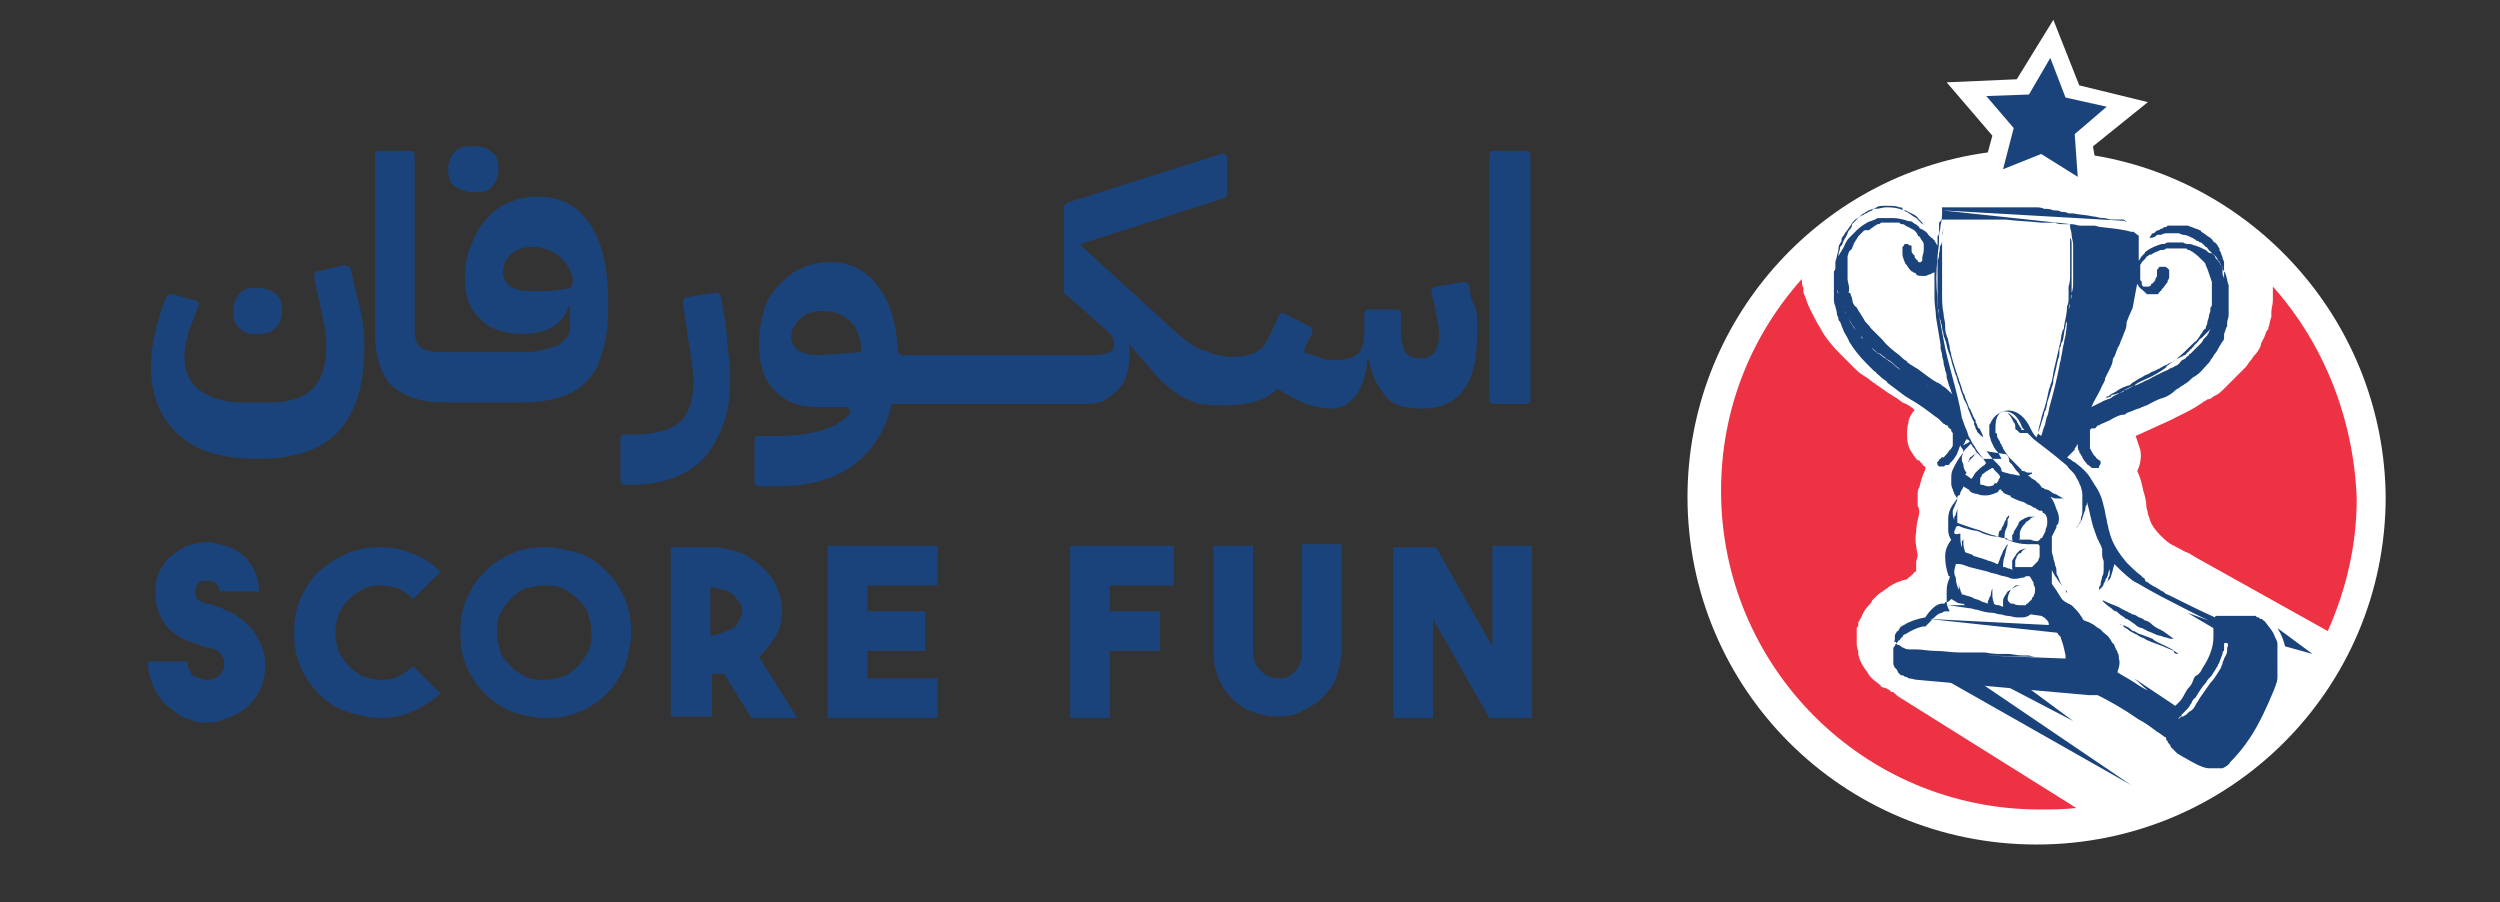 <?xml version="1.0" encoding="utf-8"?>
<!-- Generator: Adobe Illustrator 28.0.0, SVG Export Plug-In . SVG Version: 6.00 Build 0)  -->
<svg version="1.1" id="Layer_1" xmlns="http://www.w3.org/2000/svg" xmlns:xlink="http://www.w3.org/1999/xlink" x="0px" y="0px"
	 viewBox="0 0 164 59.2" style="enable-background:new 0 0 164 59.2;" xml:space="preserve">
<rect x="0" y="0" width="164" height="59.2" fill="#333333" stroke="none"/>
<style type="text/css">
	.st0{fill:#1B437B;}
	.st1{fill:#FFFFFF;}
	.st2{fill:#ED3244;}
</style>
<g>
	<g>
		<g>
			<path class="st0" d="M16.8,41.7c0.4,0.6,0.6,1.2,0.6,2c0,0.7-0.2,1.4-0.6,2s-0.9,1-1.6,1.3c-0.3,0.1-0.5,0.2-0.8,0.3
				c-0.3,0.1-0.6,0.1-0.8,0.1c-0.4,0-0.7,0-1.1-0.2c-0.4-0.1-0.7-0.2-1-0.5c-0.6-0.4-1-0.8-1.3-1.4c-0.3-0.6-0.5-1.2-0.5-1.9h2.6
				c0,0.3,0.1,0.5,0.2,0.7s0.2,0.3,0.4,0.3c0.2,0.1,0.4,0.2,0.6,0.2s0.4,0,0.6-0.1c0.1-0.1,0.3-0.1,0.3-0.2c0.1-0.1,0.1-0.2,0.2-0.3
				s0.1-0.2,0.1-0.2s0-0.2,0-0.2s0-0.1,0-0.2s0-0.2-0.1-0.3c-0.1-0.1-0.1-0.2-0.2-0.3s-0.2-0.2-0.3-0.2c-0.1,0-0.2-0.1-0.4-0.1
				s-0.3-0.1-0.4-0.1c-0.2-0.1-0.5-0.2-0.8-0.3c-0.3-0.1-0.6-0.2-0.8-0.4c-0.4-0.2-0.7-0.5-0.9-0.8c-0.2-0.3-0.4-0.7-0.5-1.1
				c-0.1-0.4-0.1-0.8-0.1-1.2c0-0.4,0.1-0.8,0.3-1.2c0.2-0.3,0.4-0.7,0.7-0.9s0.6-0.5,0.9-0.6c0.3-0.2,0.7-0.2,1.1-0.3
				s0.8,0,1.2,0.1c0.4,0.1,0.7,0.2,1.1,0.4c0.3,0.2,0.6,0.4,0.8,0.7c0.2,0.3,0.4,0.6,0.5,0.9s0.2,0.7,0.2,1.1h-2.6
				c0-0.2-0.1-0.4-0.2-0.5c-0.1-0.1-0.3-0.2-0.4-0.2c0,0-0.1,0-0.1,0c-0.1,0-0.2,0-0.3,0s-0.2,0-0.3,0.1s-0.2,0.1-0.2,0.3
				c-0.1,0.2-0.1,0.3-0.1,0.5c0.1,0.2,0.1,0.3,0.3,0.4c0.1,0.1,0.3,0.2,0.5,0.2s0.4,0.1,0.6,0.2c0.2,0,0.4,0.1,0.5,0.2
				c0.2,0.1,0.4,0.1,0.5,0.2C15.9,40.6,16.5,41.1,16.8,41.7z M22.9,39.3c0.3-0.3,0.6-0.5,1-0.7s0.8-0.2,1.1-0.2s0.8,0.1,1.1,0.2
				s0.7,0.4,1,0.7l1.8-1.8c-0.5-0.5-1.2-1-1.9-1.2c-0.7-0.3-1.4-0.4-2.1-0.4c-0.7,0-1.4,0.1-2.1,0.4c-0.7,0.3-1.3,0.7-1.9,1.2
				c-0.5,0.5-0.9,1.1-1.2,1.8c-0.3,0.7-0.4,1.4-0.4,2.2c0,0.8,0.1,1.5,0.4,2.2s0.7,1.3,1.2,1.8c0.5,0.5,1.2,1,1.9,1.2
				s1.4,0.4,2.1,0.4s1.4-0.1,2.1-0.4c0.7-0.3,1.3-0.7,1.9-1.2l-1.8-1.8c-0.3,0.3-0.6,0.5-1,0.7c-0.4,0.2-0.8,0.2-1.1,0.2
				s-0.8-0.1-1.1-0.2s-0.7-0.4-1-0.7s-0.5-0.6-0.7-1c-0.1-0.4-0.2-0.8-0.2-1.2c0-0.4,0.1-0.8,0.2-1.2C22.4,39.9,22.6,39.6,22.9,39.3
				z M41,39.3c0.3,0.7,0.4,1.4,0.4,2.2s-0.2,1.5-0.4,2.2c-0.3,0.7-0.7,1.3-1.2,1.8s-1.1,0.9-1.8,1.2c-0.7,0.3-1.4,0.4-2.2,0.4
				s-1.5-0.2-2.2-0.4c-0.7-0.3-1.3-0.7-1.8-1.2c-0.5-0.5-0.9-1.1-1.2-1.8c-0.3-0.7-0.4-1.4-0.4-2.2c0-0.8,0.1-1.5,0.4-2.2
				c0.3-0.7,0.7-1.3,1.2-1.8c0.5-0.5,1.1-0.9,1.8-1.2s1.4-0.4,2.2-0.4s1.5,0.2,2.2,0.4s1.3,0.7,1.8,1.2C40.3,38,40.7,38.6,41,39.3z
				 M38.8,41.5c0-0.4-0.1-0.8-0.2-1.2s-0.4-0.7-0.7-1c-0.3-0.3-0.6-0.5-1-0.7c-0.4-0.2-0.8-0.2-1.2-0.2c-0.4,0-0.8,0.1-1.2,0.2
				s-0.7,0.4-1,0.7c-0.3,0.3-0.5,0.6-0.7,1c-0.2,0.4-0.2,0.8-0.2,1.2c0,0.4,0.1,0.8,0.2,1.2s0.4,0.7,0.7,1c0.3,0.3,0.6,0.5,1,0.7
				c0.4,0.2,0.8,0.2,1.2,0.2c0.4,0,0.8-0.1,1.2-0.2s0.7-0.4,1-0.7c0.3-0.3,0.5-0.6,0.7-1S38.8,41.9,38.8,41.5z M49.8,43.1l2.5,4h-3
				l-1.8-2.9c-0.1,0-0.3,0-0.4,0c-0.1,0-0.3,0-0.4,0v2.8H44V35.9h2.6c0.6,0,1.2,0.1,1.8,0.3c0.6,0.2,1,0.5,1.5,0.9
				c0.4,0.4,0.8,0.8,1,1.3s0.4,1,0.4,1.6c0,0.6-0.1,1.2-0.4,1.7C50.6,42.2,50.2,42.7,49.8,43.1z M48.7,40.1c0-0.2,0-0.4-0.2-0.6
				s-0.2-0.3-0.4-0.5c-0.2-0.1-0.4-0.3-0.7-0.3c-0.2-0.1-0.5-0.1-0.8-0.2v3.2c0.3,0,0.5-0.1,0.8-0.2s0.5-0.2,0.7-0.3
				s0.3-0.3,0.4-0.5C48.6,40.5,48.7,40.3,48.7,40.1z M54.3,47.1h7.2v-2.6h-4.6v-1.8h3.8v-2.6h-3.8v-1.7h4.6v-2.6l-7.2,0V47.1z
				 M70.2,47.1h2.6v-4.4h3.3v-2.6h-3.3v-1.7H77v-2.6h-6.8V47.1z M85.4,42.8c0,0.2,0,0.5-0.1,0.7c-0.1,0.2-0.2,0.4-0.3,0.5
				c-0.2,0.2-0.3,0.3-0.5,0.4c-0.2,0.1-0.4,0.1-0.6,0.1c-0.5,0-0.9-0.2-1.2-0.5c-0.3-0.3-0.5-0.7-0.5-1.2v-7h-2.6v7
				c0,0.6,0.1,1.1,0.3,1.6c0.2,0.5,0.5,1,0.9,1.4c0.4,0.4,0.8,0.7,1.4,0.9c0.5,0.2,1.1,0.3,1.6,0.3h0.1c0.6,0,1.1-0.1,1.6-0.4
				s1-0.5,1.3-0.9c0.4-0.4,0.7-0.8,0.9-1.4s0.3-1.1,0.3-1.7v-6.9h-2.6C85.4,35.9,85.4,42.8,85.4,42.8z M97.9,42.4l-3.7-6.5h-2.8
				v11.2H94v-6.5l3.7,6.5h2.8V35.8h-2.6L97.9,42.4L97.9,42.4z"/>
			<path class="st0" d="M23.8,21.2c0.1,0.6,0.1,1.2,0.1,1.6c0,2.5-0.6,4.3-1.7,5.5c-1.1,1.2-2.9,1.8-5.3,1.8c-2.3,0-4-0.5-5.2-1.6
				S9.9,25.9,9.9,24c0-0.7,0.1-1.4,0.3-2.3c0.2-0.8,0.4-1.5,0.7-2.2c0.1-0.2,0.2-0.2,0.4-0.2l1.5,0.4c0.2,0,0.3,0.3,0.2,0.4
				c-0.2,0.5-0.4,1.1-0.6,1.6c-0.2,0.7-0.3,1.2-0.3,1.7c0,0.9,0.3,1.7,1,2.2s1.6,0.8,2.8,0.8h1.8c1.3,0,2.2-0.3,2.8-0.9
				c0.6-0.6,0.9-1.5,0.9-2.7c0-0.3,0-0.8-0.1-1.3c-0.1-0.5-0.2-1-0.3-1.5l-0.4-1.8c0-0.2,0.1-0.4,0.2-0.4l1.8-0.4
				c0.2,0,0.3,0.1,0.4,0.2l0.4,1.8C23.6,20,23.7,20.6,23.8,21.2z M16.6,21.9h0.5c0.4,0,0.7-0.1,1-0.4c0.2-0.2,0.4-0.6,0.4-1.1
				c0-0.5-0.1-0.9-0.4-1.1c-0.2-0.2-0.6-0.4-1-0.4h-0.5c-0.4,0-0.7,0.1-0.9,0.4c-0.2,0.2-0.4,0.6-0.4,1.1c0,0.5,0.1,0.9,0.4,1.1
				C15.9,21.8,16.3,21.9,16.6,21.9z M30.9,12.6h0.5c0.4,0,0.7-0.1,0.9-0.4c0.2-0.2,0.4-0.6,0.4-1.1c0-0.5-0.1-0.9-0.4-1.1
				c-0.2-0.2-0.6-0.4-1-0.4h-0.5c-0.4,0-0.7,0.1-1,0.4c-0.2,0.2-0.4,0.6-0.4,1.1c0,0.5,0.1,0.9,0.4,1.1
				C30.2,12.4,30.5,12.6,30.9,12.6z M38.7,14.7c0.8,1.2,1.2,2.9,1.2,5.1c0,1.4-0.1,2.5-0.4,3.3c-0.2,0.9-0.6,1.5-1.1,2
				s-1.1,0.8-1.8,1s-1.5,0.3-2.5,0.3h-4.7c-0.1,0-0.2,0-0.2-0.1l-0.1,0.1h0c-1.5,0-2.6-0.4-3.4-1.1c-0.7-0.7-1.1-1.9-1.1-3.5V10.2
				c0-0.2,0.1-0.3,0.3-0.3h2c0.2,0,0.3,0.1,0.3,0.3v11.3c0,0.7,0.1,1.1,0.4,1.3c0.3,0.2,0.7,0.3,1.4,0.3h0.7v0c0,0,0.1,0,0.1,0h4.2
				c0.5,0,1,0,1.4-0.1c0.4-0.1,0.8-0.2,1.1-0.3s0.5-0.4,0.7-0.6c0.2-0.2,0.2-0.6,0.2-1v-1h-0.1c-0.4,1.2-1.4,1.8-3,1.8
				c-1.2,0-2.2-0.3-2.8-1c-0.7-0.6-1-1.5-1-2.6c0-0.8,0.1-1.5,0.4-2.2s0.5-1.2,1-1.7c0.4-0.5,0.9-0.9,1.5-1.1
				c0.6-0.3,1.2-0.4,1.8-0.4C36.8,12.9,37.9,13.5,38.7,14.7z M37.6,18.4c-0.1-0.6-0.4-1.1-0.8-1.5c-0.5-0.4-1.1-0.7-1.8-0.7
				c-0.6,0-1.1,0.1-1.5,0.5S33,17.4,33,17.9c0,0.4,0.2,0.7,0.5,0.9s0.8,0.3,1.3,0.3h0.5c0.6,0,1,0,1.4-0.1c0.3,0,0.5-0.1,0.7-0.1
				C37.5,18.7,37.6,18.5,37.6,18.4z M47.6,21.3l-0.3-1.8c0-0.2-0.2-0.3-0.4-0.3l-1.8,0.3c-0.2,0-0.3,0.2-0.3,0.4l0.4,2.7
				c0.1,0.4,0.1,0.8,0.2,1.2c0,0.4,0.1,0.7,0.1,1.1c0,1.3-0.3,2.2-0.9,2.8c-0.6,0.5-1.6,0.8-3,0.8H41c-0.2,0-0.3,0.1-0.3,0.3v2.7
				c0,0.2,0.1,0.3,0.3,0.3h0.6c1,0,1.9-0.2,2.7-0.5c0.8-0.3,1.5-0.8,2-1.4s0.9-1.4,1.2-2.2c0.3-0.9,0.4-1.8,0.4-2.9
				c0-0.4,0-0.9-0.1-1.5S47.7,22,47.6,21.3z M96.9,20.7c0,0.4,0,0.8,0,1.2c0,1.7-0.3,2.9-0.9,3.7c-0.6,0.8-1.5,1.2-2.7,1.2
				c-1.1,0-1.9-0.2-2.4-0.8s-0.9-1.3-1.1-2.4h-0.1c-0.1,1.1-0.4,1.9-0.8,2.4s-0.9,0.8-1.6,0.8c-0.4,0-0.9-0.1-1.3-0.2
				s-1-0.4-1.7-0.8l-0.5-0.3c-0.5,0.5-1,0.7-1.6,0.9c-0.5,0.1-1.2,0.2-1.9,0.2c-0.1,0-0.2,0-0.2-0.1c-0.1,0.1-0.2,0.1-0.2,0.1
				c-0.4,0-0.9-0.1-1.2-0.1c-0.4-0.1-0.8-0.3-1.2-0.5s-0.8-0.6-1.3-1c-0.4-0.4-0.9-1-1.5-1.7l-0.6-0.7L74,22.4
				c0.1,0.3,0.1,0.6,0.1,0.9c0,0.5-0.1,0.9-0.2,1.3s-0.3,0.7-0.6,1s-0.6,0.5-0.9,0.7c-0.3,0.1-0.7,0.2-1.1,0.2v0h-0.1c0,0,0,0,0,0
				l0,0H59.1l0,0h-0.6c-0.4,1.7-1.2,3-2.5,4c-1.2,0.9-2.9,1.4-4.9,1.4h-1.3c-0.2,0-0.3-0.1-0.3-0.3v-2.7c0-0.2,0.1-0.3,0.3-0.3h1.1
				c1.4,0,2.6-0.2,3.4-0.5c0.6-0.2,1.1-0.6,1.4-0.9c0.2-0.2,0-0.5-0.2-0.5h-1.9c-1.2,0-2.2-0.4-2.8-1.1c-0.7-0.7-1-1.7-1-3
				c0-0.8,0.1-1.5,0.3-2.2s0.5-1.2,1-1.7s0.9-0.9,1.5-1.1c0.6-0.3,1.2-0.4,1.8-0.4c1.4,0,2.4,0.5,3.2,1.6c0.8,1,1.2,2.4,1.3,4.2
				c0,0.2,0.2,0.3,0.3,0.3h12.5c0.5,0,0.9-0.1,1.1-0.2s0.3-0.3,0.3-0.6c0-0.2-0.1-0.4-0.2-0.5c-0.1-0.2-0.3-0.3-0.5-0.5l-2.5-2.2
				c-0.1-0.1-0.1-0.1-0.1-0.2v-5.5c0-0.1,0.1-0.3,0.2-0.3l10.1-3.2c0.2-0.1,0.4,0.1,0.4,0.3v2.3c0,0.1-0.1,0.3-0.2,0.3l-9.4,3v0.1
				l5.7,5.2c0.5,0.5,0.9,0.8,1.3,1.1s0.7,0.5,1.1,0.6s0.6,0.3,0.9,0.3c0.2,0,0.4,0.1,0.6,0.1c0.1,0,0.2,0,0.2,0.1l0.1-0.1h0
				c0.7,0,1.2-0.1,1.6-0.3s0.6-0.5,0.8-0.9l0.7-1.5c0.1-0.2,0.3-0.2,0.4-0.1l1.6,0.8c0.2,0.1,0.2,0.3,0.2,0.4l-0.5,1
				c-0.1,0.2,0,0.4,0.2,0.4c0.3,0.1,0.6,0.2,0.9,0.3c0.2,0.1,0.4,0.1,0.6,0.1c0.8,0.1,1.4-0.1,1.8-0.4c0.3-0.3,0.4-0.8,0.4-1.5v-1.1
				c0-0.2,0.1-0.3,0.3-0.3h1.8c0.2,0,0.3,0.1,0.3,0.3v1.1c0,0.6,0.1,1.1,0.3,1.4c0.2,0.3,0.5,0.4,0.9,0.4h0.2c0.3,0,0.6-0.1,0.8-0.4
				s0.3-0.6,0.3-1.1c0-0.2,0-0.5-0.1-0.8c0-0.3-0.1-0.7-0.2-1.2l-0.2-0.8c0-0.2,0.1-0.4,0.3-0.4l1.8-0.3c0.2,0,0.3,0.1,0.4,0.3
				l0.1,0.8C96.8,20,96.8,20.4,96.9,20.7z M56.5,23.1c0-0.8-0.2-1.5-0.7-2c-0.5-0.5-1.1-0.7-1.8-0.7c-0.6,0-1.1,0.1-1.5,0.5
				s-0.6,0.7-0.6,1.2c0,0.4,0.2,0.7,0.5,0.9s0.8,0.3,1.3,0.3L56.5,23.1L56.5,23.1L56.5,23.1z M100.1,9.9H98c-0.2,0-0.3,0.1-0.3,0.3
				v16c0,0.2,0.1,0.3,0.3,0.3h2.1c0.2,0,0.3-0.1,0.3-0.3v-16C100.4,10,100.2,9.9,100.1,9.9z"/>
		</g>
		<g>
			<path class="st1" d="M137.4,10.2l-0.1-0.6l3.6-2.9l-4.5-1.1l-1.7-4.3l-2.4,3.9l-4.6,0.2l3,3.5l-0.3,1.1
				c-11.1,1.5-19.7,11.1-19.7,22.6c0,12.6,10.2,22.8,22.9,22.8s22.9-10.2,22.9-22.8C156.4,21.4,148.2,12,137.4,10.2z"/>
			<g>
				<path class="st2" d="M149.1,18.8c0,0,0,0.1,0,0.1l0,0.3c0,0,0,0.1,0,0.1c0,0,0,0.1,0,0.1c0,0,0,0.1,0,0.1l0,0.2
					c0,0.3-0.1,0.5-0.1,0.8l0,0.2c0,0,0,0.1,0,0.1c-0.1,0.2-0.1,0.5-0.2,0.7c0,0,0,0.1,0,0.1l-0.1,0.1c-0.1,0.2-0.1,0.3-0.2,0.5
					c-0.1,0.2-0.2,0.3-0.2,0.5c-0.1,0.2-0.2,0.4-0.4,0.6c-0.1,0.1-0.2,0.3-0.3,0.4c-0.1,0.1-0.2,0.3-0.3,0.4
					c-0.1,0.1-0.1,0.1-0.2,0.2c-0.3,0.3-0.6,0.6-0.9,0.9c-0.1,0.1-0.2,0.2-0.3,0.3c-0.2,0.2-0.4,0.4-0.7,0.5
					c-0.1,0.1-0.2,0.2-0.4,0.2c-0.1,0.1-0.2,0.1-0.3,0.2c-0.3,0.2-0.6,0.4-1,0.6c-0.4,0.2-0.8,0.4-1.2,0.6l-2.2,1c0,0,0,0,0,0
					c0.1,0.3,0.2,0.6,0.3,0.9c0.1,0.5,0,1-0.2,1.4c0.2,0.4,0.3,0.8,0.4,1.3c0.1,0.3,0.2,0.7,0.2,1c0,0.2,0.1,0.3,0.1,0.5
					c0,0.1,0.1,0.2,0.1,0.3c0.1,0.4,0.4,0.8,0.7,1.1c0.2,0.2,0.4,0.4,0.7,0.6c0.1,0,0.1,0.1,0.2,0.1c0.1,0,0.1,0.1,0.2,0.1
					c0.2,0.1,0.5,0.3,0.8,0.4l0.5,0.3l8.6,4.8c1.2-2.7,1.9-5.6,1.9-8.7C154.4,27.4,152.4,22.5,149.1,18.8z"/>
				<path class="st2" d="M124.7,45.8c-0.2-0.1-0.4-0.3-0.5-0.4c-0.1,0-0.2,0-0.2-0.1c-0.2-0.1-0.3-0.2-0.5-0.2c0,0-0.1-0.1-0.2-0.1
					l0.1,0c-0.2-0.2-0.4-0.3-0.6-0.5c-0.1-0.1-0.2-0.2-0.3-0.4c-0.3-0.4-0.5-0.7-0.6-1.2c0,0,0-0.1,0-0.2c-0.1-0.2-0.1-0.4-0.1-0.6
					c0-0.1,0-0.3,0-0.4c0,0,0-0.2,0-0.2c0,0,0-0.1,0-0.2c0-0.1,0-0.2,0.1-0.2c0,0,0-0.1,0-0.2s0-0.1,0.1-0.2c0,0,0-0.1,0.1-0.2
					c0.1-0.3,0.3-0.6,0.5-0.8c0.1-0.1,0.2-0.2,0.2-0.3c0.1-0.1,0.2-0.2,0.3-0.3c0.1-0.1,0.2-0.2,0.4-0.3c0.1-0.1,0.3-0.2,0.4-0.3
					c0.3-0.2,0.7-0.4,1.2-0.5c0,0,0.1-0.1,0.1-0.1c0.1-0.1,0.3-0.2,0.4-0.4c0,0,0,0,0.1,0c0-0.1,0-0.2,0-0.3c0-0.1,0-0.2,0-0.3
					c0-0.2,0.1-0.3,0.1-0.5c-0.1-0.5-0.2-1-0.1-1.5c0-0.4,0.1-0.8,0.2-1.2c0,0,0,0,0-0.1c0-0.1,0-0.3-0.1-0.4c0-0.2,0-0.5,0-0.8
					c0-0.1,0-0.3,0.1-0.4c0.1-0.4,0.2-0.8,0.4-1.2c0-0.1,0-0.1,0-0.2c-0.1,0-0.2-0.1-0.2-0.2c-0.1,0-0.1-0.1-0.2-0.2c0,0,0,0-0.1,0
					c-0.2-0.2-0.3-0.4-0.5-0.7c-0.1-0.2-0.2-0.5-0.2-0.9c0-0.3,0-0.6,0.1-0.9c0,0,0,0,0-0.1c0.1-0.3,0.2-0.5,0.4-0.7
					c-0.2-0.2-0.5-0.4-0.8-0.5l-0.4-0.3c-0.2-0.1-0.3-0.2-0.5-0.3c-0.4-0.3-0.9-0.6-1.4-1c-0.1-0.1-0.2-0.1-0.3-0.2
					c-0.2-0.1-0.4-0.3-0.6-0.5c-0.1-0.1-0.2-0.2-0.3-0.3c-0.2-0.2-0.4-0.4-0.6-0.6c-0.5-0.5-1-1.1-1.3-1.7c-0.2-0.3-0.4-0.7-0.6-1.1
					c-0.1-0.2-0.2-0.4-0.3-0.7c0-0.1-0.1-0.2-0.1-0.3c-0.1-0.1-0.1-0.3-0.1-0.5c-0.1-0.2-0.1-0.4-0.1-0.6v0
					c-3.3,3.7-5.3,8.5-5.3,13.9c0,11.5,9.3,20.9,20.9,20.9c0.8,0,1.6,0,2.4-0.1L124.7,45.8z"/>
			</g>
			<g>
				<polygon class="st0" points="125.7,43.5 139.8,51.5 128.3,43.7 				"/>
				<polygon class="st0" points="131.1,43.9 129.1,43.7 136,47.3 131.4,43.9 				"/>
				<path class="st0" d="M149.4,41.2c0.3,0.5,0.4,0.8,0.5,1.2l1.8,0.5L149.4,41.2z"/>
				<path class="st0" d="M139.5,40.6c0.1,0,0.1,0.1,0.2,0.1c0.1,0.1,0.3,0.2,0.4,0.3c0.1,0.1,0.3,0.2,0.4,0.2c0.1,0,0.1,0.1,0.2,0.1
					c0.1,0,0.1,0.1,0.2,0.1c0.3,0.1,0.6,0.3,0.8,0.3c0.1,0,0.2,0.1,0.3,0.1c0.1,0,0.3,0.1,0.4,0.1c0,0,0.1,0,0.1,0c0,0,0.1,0,0.1,0
					s-0.3-0.2-0.7-0.5c-0.1,0-0.1-0.1-0.2-0.1c-0.2-0.1-0.4-0.2-0.6-0.4c-0.1-0.1-0.3-0.2-0.4-0.2c-0.1-0.1-0.3-0.2-0.4-0.2
					c-0.1-0.1-0.3-0.2-0.4-0.2c-0.1,0-0.1-0.1-0.2-0.1c-0.1,0-0.1-0.1-0.2-0.1s-0.1-0.1-0.2-0.1c-0.1,0-0.1-0.1-0.2-0.1
					c-0.1-0.1-0.2-0.1-0.4-0.2c-0.3-0.1-0.5-0.2-0.7-0.3c-0.1,0-0.1,0-0.1,0s0,0,0,0c0.1,0.1,0.3,0.3,0.6,0.5
					c0.1,0.1,0.2,0.2,0.3,0.2s0.2,0.2,0.4,0.3C139.4,40.5,139.4,40.6,139.5,40.6z"/>
				<path class="st0" d="M142.9,42.9c-0.1-0.1-0.3-0.2-0.4-0.3c-0.2-0.1-0.4-0.2-0.6-0.3c-0.2-0.1-0.5-0.2-0.7-0.4
					c-0.3-0.1-0.5-0.2-0.8-0.3c-0.1,0-0.2-0.1-0.4-0.2c-0.1,0-0.1,0-0.2-0.1s-0.1,0-0.1-0.1c-0.2-0.1-0.4-0.2-0.5-0.2
					c-0.1,0-0.2-0.1-0.2-0.1s0,0,0.1,0.1c0,0,0,0,0.1,0c0,0,0.1,0,0.1,0.1c0.1,0.1,0.2,0.1,0.3,0.2c0.1,0.1,0.3,0.2,0.5,0.3
					c0.1,0,0.1,0.1,0.2,0.1c0.1,0.1,0.2,0.1,0.4,0.2c0.1,0.1,0.2,0.1,0.4,0.2c0.3,0.1,0.5,0.2,0.8,0.3c0.2,0.1,0.5,0.2,0.7,0.3
					C142.6,42.9,142.8,42.9,142.9,42.9c0.1,0.1,0.2,0.1,0.2,0.1s0,0,0,0C143,43,142.9,42.9,142.9,42.9z"/>
				<path class="st0" d="M149.4,42.2c0-0.1-0.1-0.3-0.2-0.5c-0.1-0.3-0.3-0.5-0.6-0.9c0,0-0.1-0.1-0.1-0.1c0,0,0,0,0,0
					c0,0-0.1,0-0.1-0.1c0,0,0,0-0.1,0c0,0-0.1,0-0.1-0.1c0,0-0.1,0-0.1,0s-0.1,0-0.1-0.1c0,0-0.1,0-0.1,0s-0.1,0-0.1,0
					c0,0-0.1,0-0.1,0s-0.1,0-0.1,0s-0.1,0-0.1,0s-0.1,0-0.1,0s-0.1,0-0.1,0s-0.1,0-0.1,0s-0.1,0-0.1,0c0,0-0.1,0-0.1,0
					c0,0-0.1,0-0.1,0c0,0-0.1,0-0.1,0c0,0-0.1,0-0.1,0c0,0-0.1,0-0.1,0c0,0-0.1,0-0.1,0c0,0-0.1,0-0.1,0s-0.1,0-0.1,0
					c0,0-0.1,0-0.1,0s-0.1,0-0.1,0c0,0-0.1,0-0.1,0c0,0-0.1,0-0.1,0s-0.1,0-0.1,0s0,0-0.1,0s0,0-0.1,0h0c0,0-0.1,0-0.1,0
					c0,0,0,0-0.1,0c0,0-0.1,0-0.1,0.1c-0.9-0.4-2.1-1-3.1-1.5c-0.1,0-0.2-0.1-0.3-0.2c-0.1,0-0.2-0.1-0.2-0.1
					c-0.3-0.2-0.6-0.3-0.8-0.5c-0.1,0-0.2-0.1-0.2-0.2s-0.2-0.1-0.2-0.2c-0.4-0.3-0.7-0.6-1-0.9c-0.5-0.6-0.9-1.2-1.1-1.9
					c0-0.1-0.1-0.3-0.1-0.4s-0.1-0.3-0.1-0.5c-0.1-0.3-0.1-0.6-0.2-0.9c-0.1-0.5-0.3-1-0.6-1.4c-0.1-0.2-0.2-0.3-0.3-0.5
					c-0.2-0.3-0.5-0.6-0.9-0.9c-0.1-0.1-0.2-0.1-0.3-0.2c-0.1-0.1-0.2-0.1-0.3-0.2c0,0,0,0,0.1-0.1c0,0,0,0,0,0c0,0,0.1-0.1,0.1-0.1
					c0,0,0,0,0,0c0,0,0.1-0.1,0.1-0.1c0,0,0,0,0,0c0,0,0.1-0.1,0.1-0.1c0,0,0,0,0,0s0,0,0,0c0,0,0.1-0.1,0.1-0.1c0,0,0,0,0-0.1
					c0,0,0.1-0.1,0.1-0.1c0,0,0,0,0,0c0-0.1,0.1-0.1,0.1-0.2c0,0,0,0.1,0,0.1c0,0.1,0,0.3,0.1,0.4c0,0.1,0,0.1,0.1,0.2
					c0,0.1,0.1,0.1,0.1,0.2c0,0.1,0.1,0.1,0.1,0.2c0,0,0.1,0.1,0.1,0.1c0.1,0.1,0.1,0.2,0.2,0.2c0,0,0.1,0.1,0.1,0.1s0.1,0,0.1,0.1
					c0,0,0,0,0,0c0,0,0.1,0,0.1,0c0,0,0,0,0,0l0,0c0,0,0,0,0.1,0c0,0,0,0,0,0c0,0,0,0,0.1,0h0h0c0,0,0.1,0,0.1,0l0,0
					c0.1,0,0.1,0,0.1-0.1c0-0.1,0.1-0.1,0.1-0.2c0,0,0-0.1,0-0.1s0-0.1-0.1-0.1l0,0l0,0c0,0,0,0,0,0c0,0,0,0,0,0l0,0c0,0,0,0,0,0
					l0,0c0,0,0,0-0.1-0.1c0,0-0.1,0-0.1-0.1c0,0-0.1-0.1-0.1-0.1c-0.1-0.1-0.2-0.3-0.3-0.5c0-0.1,0-0.1,0-0.2c0-0.1,0-0.1,0-0.2
					c0,0,0-0.1,0-0.1c0,0,0,0,0-0.1c0,0,0,0,0-0.1l0-0.1l0,0l0,0c0,0,0,0,0-0.1s0,0,0-0.1s0,0,0-0.1s0,0,0-0.1l0,0v0v0l0,0l0,0
					l0.1-0.1c0,0,0,0,0,0c0,0,0,0,0,0l0,0c0,0,0,0,0.1,0c0,0,0,0,0.1,0c0,0,0.1,0,0.1-0.1c0,0,0.1,0,0.1-0.1c0,0,0.1,0,0.1,0
					c0.1-0.1,0.2-0.1,0.4-0.2s0.3-0.1,0.4-0.2c0.1,0,0.1-0.1,0.2-0.1c0.2-0.1,0.4-0.2,0.6-0.2c0.1,0,0.1,0,0.2-0.1
					c0.2-0.1,0.3-0.1,0.5-0.2c0.2-0.1,0.4-0.1,0.5-0.2c0.1,0,0.2-0.1,0.3-0.1c0.4-0.2,0.7-0.4,1.1-0.5c0.3-0.1,0.6-0.3,0.8-0.5
					c0.1-0.1,0.2-0.1,0.3-0.2c0.1-0.1,0.2-0.1,0.3-0.2c0.2-0.1,0.4-0.3,0.5-0.4c0.1-0.1,0.2-0.1,0.3-0.2c0.3-0.2,0.5-0.5,0.7-0.7
					c0,0,0.1-0.1,0.1-0.1c0.1-0.1,0.1-0.2,0.2-0.3s0.1-0.2,0.2-0.3c0.1-0.1,0.2-0.3,0.3-0.5c0.1-0.1,0.1-0.2,0.2-0.3
					s0.1-0.2,0.1-0.3c0,0,0-0.1,0-0.1s0-0.1,0-0.1c0.1-0.2,0.1-0.4,0.2-0.5c0-0.1,0-0.1,0-0.2c0-0.2,0.1-0.4,0.1-0.5l0-0.2l0,0l0,0
					v0v0v0v0v0l0-0.3c0,0,0-0.1,0-0.1s0-0.1,0-0.1c0,0,0-0.1,0-0.1c0-0.1,0-0.1,0-0.2c0-0.1,0-0.1,0-0.2s0-0.1,0-0.2
					c0-0.1,0-0.1,0-0.2l0-0.2l0-0.2c-0.1-0.2-0.1-0.5-0.2-0.7c0-0.1-0.1-0.2-0.1-0.2c-0.1-0.1-0.1-0.3-0.2-0.4
					c-0.1-0.1-0.1-0.2-0.2-0.3c-0.1-0.1-0.2-0.2-0.2-0.3s-0.2-0.2-0.3-0.2s-0.2-0.1-0.3-0.2c-0.2-0.1-0.4-0.2-0.7-0.3
					c-0.1,0-0.2-0.1-0.4-0.1s-0.2,0-0.4-0.1c-0.1,0-0.2,0-0.4,0c0,0,0,0,0,0c-0.1,0-0.2,0-0.3,0c-0.1,0-0.1,0-0.2,0
					c-0.1,0-0.2,0-0.3,0.1c-0.1,0-0.1,0-0.2,0c-0.3,0.1-0.6,0.2-0.9,0.4c-0.1,0.1-0.2,0.1-0.2,0.2c-0.1,0.1-0.2,0.2-0.2,0.2
					c-0.1,0.1-0.1,0.2-0.2,0.3c0-0.2,0-0.4,0-0.5c0-0.1,0-0.3,0-0.4c0-0.2,0-0.4,0-0.4c0,0,0,0,0,0c0,0,0,0,0,0c0,0,0-0.1,0-0.1
					s0-0.1,0-0.1c0,0,0-0.1,0-0.1c0-0.1-0.1-0.1-0.1-0.1c0,0-0.1-0.1-0.1-0.1c0,0-0.1,0-0.1-0.1c0,0,0,0,0,0c0,0-0.1,0-0.1,0
					c0,0-0.1,0-0.1,0c-0.3-0.1-0.9-0.2-1.9-0.3c-0.2,0-0.4-0.1-0.5-0.1c-0.1,0-0.2,0-0.3,0c-0.1,0-0.2,0-0.3,0c-0.1,0-0.2,0-0.3,0
					c-0.2,0-0.4-0.1-0.6-0.1c-0.1,0-0.1,0-0.2,0c-0.1,0-0.2,0-0.3,0c-0.2,0-0.4,0-0.6-0.1c-0.1,0-0.2,0-0.3,0c-0.1,0-0.3,0-0.4,0
					c0,0,0,0,0,0c0,0-0.1,0-0.1,0c0,0-0.1,0-0.1,0c-0.9-0.1-1.6-0.1-2.3-0.2c-0.1,0-0.3,0-0.4,0c-0.2,0-0.5,0-0.7,0
					c-0.1,0-0.3,0-0.4,0c-0.2,0-0.4,0-0.6,0c0,0-0.1,0-0.1,0s-0.1,0-0.1,0s-0.1,0-0.1,0c-0.1,0-0.1,0-0.1,0c-0.1,0-0.1,0-0.1,0
					c-0.1,0-0.2,0-0.2,0c-0.2,0-0.4,0-0.5,0c-0.2,0-0.4,0-0.5,0c0,0,0,0-0.1,0c0,0-0.1,0-0.1,0c0,0,0,0,0,0c0,0-0.1,0-0.1,0
					s-0.1,0-0.1,0c-0.1,0-0.1,0.1-0.1,0.1c-0.1,0.1-0.1,0.1-0.1,0.2c0,0,0,0.1,0,0.1c0,0,0,0,0,0c0,0,0,0.1,0,0.1c0,0.1,0,0.1,0,0.2
					c0,0,0,0.1,0,0.1c0,0.1,0,0.2-0.1,0.3c0,0.1,0,0.1,0,0.2s0,0.1,0,0.2s0,0.1,0,0.2c-0.1-0.1-0.1-0.2-0.2-0.3
					c0-0.1-0.1-0.1-0.1-0.1c0-0.1-0.1-0.1-0.1-0.1c0,0,0,0-0.1-0.1c0,0,0,0-0.1-0.1c-0.1-0.2-0.3-0.3-0.5-0.4c0,0-0.1,0-0.1-0.1
					s-0.1,0-0.1-0.1c-0.1-0.1-0.2-0.1-0.3-0.2s-0.2-0.1-0.3-0.1c-0.3-0.1-0.7-0.2-1-0.2c-0.1,0-0.1,0-0.2,0c-0.1,0-0.1,0-0.2,0
					c-0.1,0-0.1,0-0.2,0c-0.1,0-0.2,0-0.3,0c-0.1,0-0.2,0-0.3,0.1c-0.1,0-0.2,0.1-0.3,0.1c-0.3,0.1-0.7,0.4-0.9,0.6
					c-0.1,0.1-0.2,0.2-0.3,0.3c-0.1,0.1-0.1,0.1-0.2,0.2c-0.2,0.2-0.3,0.5-0.4,0.7c-0.1,0.1-0.1,0.2-0.2,0.3l-0.1,0.2l-0.1,0.2
					c0,0.1,0,0.1-0.1,0.2c0,0,0,0.1,0,0.1c0,0,0,0.1,0,0.1c0,0,0,0.1,0,0.1c0,0.1,0,0.2-0.1,0.3c0,0.1,0,0.1,0,0.2c0,0,0,0.1,0,0.1
					s0,0.1,0,0.1l0,0.1v0l0,0.2v0v0v0v0v0.1l0,0.2c0,0.1,0,0.1,0,0.2c0,0.1,0,0.2,0,0.4c0,0.1,0,0.1,0,0.2c0,0.1,0,0.3,0.1,0.5
					c0,0.1,0.1,0.3,0.1,0.5c0,0.1,0.1,0.2,0.1,0.3c0,0.1,0,0.1,0.1,0.2c0.1,0.2,0.1,0.3,0.2,0.5c0.1,0.3,0.3,0.5,0.4,0.8
					c0.3,0.5,0.7,1,1.1,1.4c0.2,0.2,0.3,0.3,0.5,0.5c0.1,0.1,0.2,0.1,0.2,0.2c0.2,0.1,0.3,0.3,0.5,0.4c0.1,0.1,0.2,0.1,0.2,0.2
					c0.4,0.3,0.8,0.6,1.2,0.9c0.2,0.1,0.3,0.2,0.5,0.3c0.5,0.3,0.9,0.6,1.3,0.9c0.1,0.1,0.3,0.2,0.4,0.3c0.1,0.1,0.2,0.2,0.3,0.3
					c0.1,0,0.1,0.1,0.2,0.1c0,0,0.1,0,0.1,0.1s0,0,0.1,0.1c0,0,0,0,0,0c0,0,0,0,0,0l0,0l0,0c0,0,0,0,0,0l0.1,0.1l0,0v0l0,0l0,0
					c0,0.1,0,0.1,0.1,0.2c0,0,0,0.1,0,0.1c0,0,0,0,0,0l0,0.1v0.1c0,0,0,0,0,0.1c0,0,0,0,0,0.1s0,0,0,0.1c0,0,0,0,0,0.1
					c0,0,0,0.1,0,0.1c0,0.1-0.1,0.2-0.1,0.2c0,0,0,0.1-0.1,0.1c-0.1,0.2-0.3,0.4-0.4,0.5c0,0,0,0-0.1,0c-0.1,0-0.1,0.1-0.1,0.1
					c0,0,0,0,0,0c0,0,0,0,0,0h0c0,0-0.1,0-0.1,0.1c0,0,0,0-0.1,0.1s0,0.1,0,0.1c0,0,0,0.1,0,0.1c0,0,0,0,0.1,0.1c0,0,0,0,0,0
					c0,0,0,0,0.1,0c0,0,0,0,0,0c0,0,0,0,0.1,0c0,0,0,0,0,0s0,0,0,0c0,0,0,0,0.1,0c0,0,0,0,0,0s0,0,0,0l0,0c0,0,0,0,0,0c0,0,0,0,0,0
					c0,0,0,0,0,0c0,0,0,0,0,0c0,0,0.1,0,0.1-0.1c0,0,0,0,0.1,0c0,0,0,0,0.1,0c0,0,0.1,0,0.1-0.1c0,0,0,0,0,0c0,0,0.1-0.1,0.1-0.1
					c0.1-0.1,0.2-0.2,0.3-0.4c0,0,0.1-0.1,0.1-0.2c0.1-0.2,0.1-0.3,0.2-0.5c0,0.1,0.1,0.2,0.1,0.2c0,0,0,0,0,0
					c0.1,0.1,0.1,0.2,0.1,0.3c-0.3,0.3-0.5,0.7-0.7,1.1c-0.1,0.2-0.1,0.4-0.1,0.6c0,0.1,0,0.1,0,0.2c0,0.2,0,0.3,0.1,0.5
					c0,0.1,0.1,0.2,0.1,0.3c0.1,0.1,0.1,0.2,0.2,0.3c-0.1,0.1-0.2,0.3-0.3,0.4c-0.2,0.3-0.3,0.6-0.3,0.9c0,0.1,0,0.1,0,0.2
					c0,0.1,0,0.3,0,0.4c0,0.1,0,0.1,0,0.2c0,0.2,0.1,0.5,0.2,0.6c-0.2,0.3-0.4,0.6-0.4,1.1c0,0.5,0.1,0.9,0.2,1.2c0,0,0,0.1,0.1,0.1
					c0,0,0,0.1,0,0.1c-0.1,0.2-0.2,0.5-0.2,0.8c0,0,0,0.1,0,0.2c0,0.2,0,0.4,0,0.6s0.1,0.4,0.2,0.6c0,0,0,0,0,0c0,0,0,0,0,0
					c0,0,0,0-0.1,0c0,0,0,0,0,0c0,0,0,0,0,0c0,0,0,0,0,0c0,0,0,0-0.1,0c-0.1,0-0.2,0-0.3,0.1c-0.1,0-0.3,0.1-0.4,0.2
					c0,0-0.1,0.1-0.1,0.1c-0.1,0.1-0.2,0.1-0.2,0.2c-0.1,0.1-0.2,0.2-0.3,0.3c0,0-0.1,0.1-0.1,0.1c-0.1,0-0.1,0-0.2,0
					c-0.4,0.1-0.8,0.3-1.1,0.5c-0.1,0-0.2,0.1-0.2,0.2c-0.1,0-0.1,0.1-0.2,0.2c-0.1,0-0.1,0.1-0.1,0.1s-0.1,0.1-0.1,0.1
					c-0.1,0.1-0.1,0.2-0.2,0.3c0,0,0,0,0,0.1c0,0,0,0,0,0.1c0,0,0,0,0,0.1c0,0,0,0,0,0.1c0,0,0,0,0,0.1c0,0,0,0,0,0.1
					c0,0,0,0.1,0,0.1c0,0.1,0,0.1,0,0.2c0,0,0,0,0,0.1c0,0.2,0.1,0.3,0.2,0.4c0,0,0.1,0.1,0.1,0.2c0.1,0.1,0.1,0.1,0.2,0.2
					c0,0,0,0,0.1,0c0.1,0,0.1,0.1,0.2,0.1s0.2,0.1,0.2,0.1c0.2,0,0.4,0.1,0.6,0.1l5.6,0.5l5.6,0.5l0,0c0.1,0,0.2,0,0.2,0
					c0,0,0,0,0.1,0s0,0,0.1,0c0.1,0,0.2,0,0.2,0l0,0c0.8,0.4,1.7,0.9,2.7,1.6c0.4,0.2,0.8,0.5,1.2,0.8c0.2,0.1,0.4,0.3,0.6,0.4
					c0,0,0,0.1,0,0.1c0,0,0,0,0,0c0,0,0,0.1,0.1,0.1c0,0,0,0,0,0.1c0,0,0.1,0.1,0.1,0.1c0,0,0.1,0.1,0.1,0.2
					c0.1,0.1,0.2,0.2,0.3,0.3c0,0,0.1,0.1,0.1,0.1c0.1,0.1,0.2,0.1,0.3,0.2c0.1,0,0.1,0.1,0.2,0.1c0.5,0.3,1.2,0.7,1.6,0.7
					c0.1,0,0.2,0,0.2,0c0,0,0,0,0.1,0s0,0,0.1,0c0.1,0,0.1,0,0.1,0h0c0.1,0,0.1,0,0.2,0c0,0,0,0,0,0c0.1,0,0.1,0,0.2,0
					c0.2-0.1,0.4-0.2,0.5-0.4c0.5-0.5,0.9-1,1.3-1.6c0.6-0.9,1.1-2,1.6-3.2c0-0.1,0.1-0.2,0.1-0.3c0.1-0.2,0.1-0.4,0.1-0.6
					c0,0,0-0.1,0-0.2C149.4,42.4,149.4,42.3,149.4,42.2C149.4,42.3,149.4,42.2,149.4,42.2z M145.2,21.1
					C145.2,21.1,145.2,21.1,145.2,21.1c0,0.1,0,0.1-0.1,0.1c0,0,0,0.1-0.1,0.1c0,0,0,0,0,0.1s0,0.1,0,0.1s0,0.1,0,0.1
					c0,0.1-0.1,0.1-0.1,0.2c0,0.1-0.1,0.1-0.1,0.2c0,0-0.1,0.1-0.1,0.1s-0.1,0.1-0.1,0.1c-0.1,0.1-0.1,0.2-0.2,0.3
					c0,0-0.1,0.1-0.1,0.1c0,0-0.1,0.1-0.1,0.1c0,0-0.1,0.1-0.1,0.1s-0.1,0.1-0.1,0.1c-0.1,0.1-0.2,0.2-0.3,0.3c0,0-0.1,0-0.1,0.1
					c-0.1,0.1-0.2,0.1-0.2,0.2c-0.1,0-0.1,0.1-0.2,0.1c0,0-0.1,0-0.1,0.1c0,0-0.1,0-0.1,0.1c-0.1,0.1-0.2,0.2-0.3,0.2
					c-0.1,0.1-0.2,0.1-0.4,0.2c-0.1,0.1-0.2,0.1-0.4,0.2s-0.2,0.1-0.4,0.2c-0.1,0-0.1,0.1-0.2,0.1s-0.1,0.1-0.2,0.1
					c-0.1,0.1-0.2,0.1-0.4,0.2c-0.1,0-0.1,0.1-0.2,0.1c-0.2,0.1-0.4,0.2-0.5,0.2c-0.2,0.1-0.4,0.2-0.6,0.3c-0.1,0-0.1,0-0.1,0.1
					c-0.1,0-0.2,0.1-0.3,0.1c-0.1,0-0.3,0.1-0.4,0.1c-0.1,0-0.1,0-0.1,0.1c-0.2,0.1-0.4,0.1-0.4,0.1s0,0,0,0s0.1,0,0.1-0.1
					c0,0,0.1,0,0.1,0c0,0,0.1,0,0.1-0.1c0.1,0,0.1-0.1,0.2-0.1c0.1,0,0.1-0.1,0.2-0.1c0.1-0.1,0.3-0.2,0.5-0.3
					c0.1,0,0.2-0.1,0.3-0.1s0.2-0.1,0.3-0.2c0.2-0.1,0.3-0.2,0.5-0.3c0.1,0,0.1-0.1,0.2-0.1c0.1-0.1,0.2-0.1,0.4-0.2
					c0.1-0.1,0.2-0.1,0.4-0.2c0.1,0,0.1-0.1,0.2-0.1s0.1-0.1,0.2-0.1c0.1-0.1,0.2-0.1,0.4-0.2c0.1-0.1,0.2-0.1,0.4-0.2
					c0.1-0.1,0.2-0.2,0.3-0.2c0.1,0,0.1-0.1,0.2-0.1s0.1-0.1,0.2-0.1c0,0,0.1,0,0.1-0.1c0,0,0.1,0,0.1-0.1c0.1,0,0.1-0.1,0.1-0.1
					c0.1,0,0.1-0.1,0.1-0.1c0.1,0,0.1-0.1,0.1-0.1c0.1,0,0.1-0.1,0.1-0.1c0,0,0.1-0.1,0.1-0.1c0.1-0.1,0.2-0.2,0.2-0.2
					s0.1-0.2,0.2-0.2c0,0,0.1-0.1,0.1-0.1c0,0,0.1-0.1,0.1-0.1c0.1-0.1,0.1-0.1,0.2-0.2c0,0,0.1-0.1,0.1-0.1s0.1-0.1,0.1-0.1
					s0-0.1,0.1-0.1c0,0,0-0.1,0.1-0.1c0,0,0.1-0.1,0.1-0.1C145.1,21.2,145.2,21.2,145.2,21.1C145.2,21.1,145.2,21.1,145.2,21.1
					L145.2,21.1z M141.1,15.4C141.1,15.3,141.1,15.3,141.1,15.4c0.1-0.1,0.1-0.1,0.2-0.1c0,0,0.1-0.1,0.1-0.1s0.1-0.1,0.2-0.1
					s0.1-0.1,0.2-0.1c0.1,0,0.1-0.1,0.2-0.1c0.1,0,0.1,0,0.2-0.1c0.1,0,0.1,0,0.2,0c0.1,0,0.1,0,0.1,0c0.1,0,0.2,0,0.3,0
					c0.1,0,0.2,0,0.3,0c0.1,0,0.1,0,0.2,0s0.1,0,0.2,0c0.1,0,0.2,0.1,0.3,0.1c0.2,0.1,0.3,0.1,0.5,0.2c0.1,0,0.1,0.1,0.1,0.1
					c0.2,0.1,0.4,0.3,0.6,0.4c0,0,0.1,0.1,0.1,0.1c0.1,0.1,0.1,0.2,0.2,0.2c0,0,0.1,0.1,0.1,0.1c0.1,0.1,0.1,0.2,0.2,0.3
					c0,0,0,0,0,0.1c0,0.1,0.1,0.1,0.1,0.2c0,0.1,0.1,0.2,0.1,0.3s0.1,0.2,0.1,0.3c0,0,0,0.1,0,0.1s0,0.1,0,0.1c0,0,0,0.1,0,0.1
					c0,0,0,0.1,0,0.1c0,0.1,0,0.2,0,0.3c0,0,0,0,0,0.1c0,0,0,0.1,0,0.1s0,0,0,0.1c0,0,0,0.1,0,0.1c0,0,0,0,0,0s0-0.1-0.1-0.3
					c0,0,0-0.1,0-0.2c0-0.1,0-0.1,0-0.2c0-0.1,0-0.1-0.1-0.2c0-0.1-0.1-0.1-0.1-0.2c0,0,0-0.1-0.1-0.1c0-0.1-0.1-0.2-0.1-0.2
					c0,0,0-0.1-0.1-0.1s0-0.1-0.1-0.1c0,0-0.1-0.1-0.1-0.1c0,0-0.1-0.1-0.1-0.1c0,0-0.1-0.1-0.1-0.1c-0.1-0.1-0.1-0.2-0.2-0.2
					c0,0-0.1-0.1-0.1-0.1s-0.1-0.1-0.1-0.1c-0.1-0.1-0.1-0.1-0.2-0.1c-0.1-0.1-0.1-0.1-0.2-0.1c0,0-0.1-0.1-0.1-0.1
					c-0.1,0-0.1-0.1-0.2-0.1c-0.2-0.1-0.4-0.2-0.6-0.2c-0.1,0-0.2-0.1-0.3-0.1c-0.1,0-0.1,0-0.1,0c-0.1,0-0.1,0-0.1,0
					c-0.1,0-0.3,0-0.4,0c-0.2,0-0.4,0-0.5,0.1c0,0-0.1,0-0.1,0c0,0-0.1,0-0.1,0c-0.1,0-0.1,0-0.2,0.1s-0.1,0-0.2,0.1
					c0,0-0.1,0-0.1,0c0,0-0.1,0-0.1,0C141.2,15.3,141.2,15.3,141.1,15.4C141.1,15.4,141.1,15.4,141.1,15.4
					C141.1,15.4,141,15.4,141.1,15.4C141,15.4,141,15.4,141.1,15.4C141,15.4,141.1,15.4,141.1,15.4z M139.9,20.2
					c0.1-0.5,0.2-1.1,0.3-1.6c0,0.1,0.1,0.1,0.1,0.2c0,0,0,0,0.1,0.1c0,0,0,0,0.1,0.1c0,0,0.1,0,0.1,0.1c0,0,0.1,0,0.1,0.1
					c0.1,0,0.1,0,0.1,0.1c0.1,0,0.1,0,0.2,0c0,0,0,0,0.1,0s0,0,0.1,0c0,0,0,0,0,0c0,0,0.1,0,0.1,0l0,0c0,0,0.1,0,0.1,0s0.1,0,0.1,0
					c0.1,0,0.1,0,0.1-0.1c0,0,0.1,0,0.1-0.1c0,0,0.1,0,0.1-0.1c0.2-0.2,0.3-0.4,0.4-0.5c0,0,0,0,0-0.1c0.1-0.1,0.1-0.2,0.1-0.3
					c0-0.1,0-0.1,0-0.2s0-0.1,0-0.1c0,0,0,0,0,0s0,0,0,0c0,0,0,0,0,0s0,0,0,0v0c0-0.1,0-0.1-0.1-0.2c0,0-0.1-0.1-0.2-0.1
					c0,0,0,0-0.1,0s0,0-0.1,0c0,0,0,0-0.1,0c0,0-0.1,0-0.1,0.1c0,0,0,0-0.1,0.1c0,0,0,0,0,0c0,0,0,0,0,0l0,0c0,0,0,0,0,0.1
					c0,0,0,0,0,0.1c0,0,0,0,0,0.1c0,0,0,0,0,0.1c0,0.1-0.1,0.1-0.1,0.2s-0.1,0.2-0.2,0.3c0,0-0.1,0-0.1,0.1s-0.1,0-0.1,0.1
					c0,0-0.1,0-0.1,0c0,0,0,0-0.1,0s0,0-0.1,0l0,0c0,0,0,0,0,0s0,0,0,0c0,0,0,0,0,0c0,0,0,0-0.1,0c0,0,0,0,0,0c0,0,0,0-0.1-0.1
					c0,0,0,0,0-0.1c0,0,0,0,0,0s0,0,0,0c0-0.1,0-0.2-0.1-0.2c0-0.1,0-0.3,0-0.5c0,0,0-0.1,0-0.1s0-0.1,0-0.1l0-0.1v0l0,0
					c0,0,0,0,0,0c0,0,0-0.1,0-0.1c0,0,0,0,0,0c0,0,0,0,0,0c0,0,0,0,0,0c0,0,0-0.1,0-0.1c0-0.1,0.1-0.1,0.1-0.2c0,0,0,0,0,0
					c0.1-0.1,0.1-0.1,0.2-0.2c0.1-0.1,0.1-0.2,0.2-0.2c0.1-0.1,0.1-0.1,0.2-0.1s0.1-0.1,0.2-0.1c0.1-0.1,0.3-0.1,0.4-0.2
					c0,0,0.1,0,0.1,0c0.1,0,0.2,0,0.3-0.1c0.1,0,0.2,0,0.3,0c0,0,0.1,0,0.1,0c0,0,0,0,0.1,0c0.1,0,0.1,0,0.1,0c0,0,0,0,0.1,0
					c0.1,0,0.1,0,0.2,0c0,0,0,0,0,0c0.1,0,0.1,0,0.1,0c0,0,0,0,0.1,0c0,0,0.1,0,0.1,0c0,0,0,0,0.1,0c0,0,0.1,0,0.1,0.1
					c0,0,0,0,0.1,0c0.1,0,0.1,0.1,0.2,0.1c0.3,0.2,0.5,0.4,0.7,0.6c0,0,0.1,0.1,0.1,0.1c0.1,0.1,0.1,0.2,0.1,0.2
					c0.1,0.2,0.2,0.5,0.3,0.8l0.1,0.3l0,0.3c0,0,0,0.1,0,0.1s0,0.1,0,0.1s0,0.1,0,0.1s0,0.1,0,0.2l0,0.2l0,0.2v0l0,0l0,0v0v0l0,0.1
					l0,0.1c0,0.1,0,0.2-0.1,0.3c0,0,0,0.1,0,0.1s0,0.1,0,0.1c0,0.1-0.1,0.2-0.1,0.4c0,0.1-0.1,0.2-0.1,0.4c0,0.1-0.1,0.2-0.1,0.3
					c0,0,0,0.1-0.1,0.1c-0.1,0.1-0.1,0.2-0.2,0.3c-0.1,0.1-0.1,0.2-0.2,0.3c-0.1,0.1-0.1,0.2-0.2,0.2c0,0-0.1,0.1-0.1,0.1
					c-0.4,0.4-0.8,0.8-1.2,1.1c-0.1,0.1-0.3,0.2-0.4,0.3c-0.1,0.1-0.2,0.1-0.2,0.2c-0.4,0.3-0.9,0.6-1.4,0.8
					c-0.2,0.1-0.5,0.2-0.7,0.4c-0.3,0.1-0.5,0.2-0.8,0.4s-0.5,0.2-0.7,0.4c-0.2,0.1-0.3,0.1-0.5,0.2c-0.1,0-0.1,0.1-0.2,0.1
					c-0.2,0.1-0.4,0.2-0.6,0.3c0.2-0.5,0.5-0.9,0.7-1.4c0.1-0.2,0.2-0.3,0.2-0.5c0.1-0.2,0.2-0.4,0.3-0.6c0.1-0.2,0.2-0.4,0.2-0.6
					c0-0.1,0.1-0.2,0.1-0.2c0.1-0.2,0.1-0.3,0.2-0.5c0-0.1,0.1-0.2,0.1-0.2c0.1-0.2,0.1-0.3,0.2-0.5c0.1-0.2,0.1-0.3,0.2-0.5
					s0.1-0.4,0.1-0.5S139.8,20.4,139.9,20.2z M126.5,25.3C126.5,25.3,126.5,25.3,126.5,25.3c-0.1,0-0.1-0.1-0.1-0.1c0,0,0,0,0,0
					c-0.1-0.1-0.3-0.2-0.5-0.3c0,0-0.1,0-0.1,0c-0.1-0.1-0.2-0.1-0.4-0.2c-0.1,0-0.1-0.1-0.2-0.1c-0.1,0-0.1-0.1-0.2-0.1
					c-0.3-0.2-0.6-0.4-0.9-0.7c-0.2-0.1-0.4-0.3-0.6-0.4c-0.1-0.1-0.2-0.2-0.3-0.2c-0.1-0.1-0.3-0.2-0.4-0.4
					c-0.2-0.2-0.4-0.4-0.6-0.6c-0.1,0-0.1-0.1-0.1-0.2c-0.1-0.1-0.2-0.2-0.3-0.3c-0.3-0.3-0.5-0.7-0.7-1.1c-0.1-0.1-0.1-0.3-0.2-0.4
					c-0.1-0.2-0.2-0.4-0.2-0.6c0-0.1-0.1-0.2-0.1-0.3c-0.1-0.2-0.1-0.4-0.1-0.6c0-0.1,0-0.2,0-0.3c0,0,0-0.1,0-0.1s0-0.1,0-0.1
					c0-0.1,0-0.1,0-0.2s0-0.1,0-0.2c0,0,0-0.1,0-0.1c0,0,0-0.1,0-0.1c0-0.1,0-0.3,0.1-0.5c0-0.1,0-0.1,0-0.2s0-0.1,0-0.2
					c0-0.1,0.1-0.3,0.1-0.4c0-0.1,0-0.1,0.1-0.2c0.1-0.1,0.1-0.3,0.2-0.4c0-0.1,0.1-0.1,0.1-0.2c0.1-0.1,0.1-0.3,0.2-0.4
					s0.2-0.2,0.2-0.4c0.1-0.1,0.2-0.2,0.3-0.3s0.2-0.2,0.3-0.3c0.1-0.1,0.2-0.1,0.3-0.2c0.1,0,0.1-0.1,0.2-0.1
					c0.2-0.1,0.4-0.1,0.5-0.2s0.4-0.1,0.5-0.1c0.1,0,0.1,0,0.2,0c0.3,0,0.6,0,0.8,0.1c0.1,0,0.2,0,0.2,0.1s0.1,0.1,0.2,0.1
					c0.2,0.1,0.4,0.2,0.6,0.3c0.1,0.1,0.2,0.1,0.2,0.2c0.1,0.1,0.1,0.1,0.1,0.1s0.1,0.1,0.1,0.1c0,0,0.1,0.1,0.1,0.1
					c0,0,0,0.1,0.1,0.1c0,0,0,0,0,0c0,0,0,0,0,0c0,0,0,0,0,0.1c0,0,0,0.1,0,0.1s0,0,0-0.1s0-0.1-0.1-0.1c0,0-0.1-0.1-0.1-0.1
					c-0.1-0.1-0.2-0.2-0.3-0.3c-0.2-0.1-0.3-0.2-0.6-0.4c-0.1,0-0.2-0.1-0.2-0.1c-0.1,0-0.2-0.1-0.3-0.1c-0.3-0.1-0.6-0.1-0.9-0.1
					c-0.2,0-0.4,0.1-0.7,0.1c-0.1,0-0.1,0-0.2,0.1s-0.1,0-0.2,0.1c-0.1,0-0.1,0.1-0.2,0.1c-0.1,0-0.1,0.1-0.2,0.1
					c-0.2,0.1-0.3,0.2-0.5,0.3c-0.1,0.1-0.2,0.2-0.3,0.4c-0.1,0.1-0.2,0.3-0.3,0.4c-0.1,0.1-0.1,0.2-0.2,0.3s-0.1,0.2-0.1,0.3
					c0,0.1-0.1,0.1-0.1,0.2c-0.1,0.1-0.1,0.3-0.1,0.4c0,0.1-0.1,0.3-0.1,0.4s-0.1,0.3-0.1,0.4c0,0.2,0,0.4,0,0.7s0,0.4,0,0.7
					c0,0.1,0,0.3,0.1,0.4s0.1,0.3,0.1,0.4c0.1,0.2,0.1,0.4,0.2,0.6c0,0.1,0.1,0.1,0.1,0.2c0.1,0.2,0.2,0.4,0.3,0.6
					c0.1,0.2,0.2,0.3,0.3,0.5c0.1,0.1,0.2,0.3,0.3,0.4c0.1,0.2,0.3,0.3,0.4,0.5c0.1,0.1,0.3,0.3,0.4,0.4c0.1,0.1,0.3,0.3,0.4,0.4
					c0.1,0.1,0.2,0.2,0.3,0.2s0.2,0.2,0.3,0.2c0,0,0.1,0.1,0.1,0.1c0.1,0.1,0.2,0.1,0.3,0.2c0.2,0.1,0.3,0.3,0.5,0.4
					c0.1,0.1,0.2,0.2,0.3,0.3c0.2,0.1,0.3,0.2,0.4,0.3c0.2,0.1,0.3,0.2,0.4,0.3s0.2,0.2,0.3,0.2C126.4,25.2,126.5,25.3,126.5,25.3
					C126.5,25.3,126.5,25.3,126.5,25.3z M127.4,25.3c0,0-0.1-0.1-0.1-0.1c-0.1,0-0.1-0.1-0.2-0.1c-0.1,0-0.1-0.1-0.2-0.1
					c-0.3-0.2-0.7-0.5-1.1-0.8c-0.2-0.1-0.3-0.2-0.5-0.3c-0.1-0.1-0.2-0.1-0.2-0.2c-0.2-0.1-0.3-0.2-0.5-0.4c-0.4-0.3-0.8-0.6-1.1-1
					c0,0-0.1-0.1-0.1-0.1s-0.1-0.1-0.1-0.1c-0.1-0.1-0.1-0.1-0.2-0.2c-0.1-0.1-0.1-0.1-0.2-0.2s-0.2-0.2-0.2-0.2
					c-0.1-0.2-0.3-0.3-0.4-0.5c-0.1-0.2-0.2-0.3-0.3-0.5c-0.1-0.1-0.1-0.2-0.2-0.3c0,0,0-0.1-0.1-0.1c-0.1-0.1-0.2-0.3-0.2-0.5
					c0-0.1-0.1-0.2-0.1-0.3c0,0,0-0.1-0.1-0.1s0-0.1,0-0.1s0-0.1,0-0.1s0-0.1,0-0.1c0-0.2-0.1-0.4-0.1-0.6c0,0,0-0.1,0-0.1
					c0,0,0-0.1,0-0.1c0-0.1,0-0.2,0-0.3l0-0.1v-0.1v0l0,0v0l0-0.3c0,0,0-0.1,0-0.1c0,0,0-0.1,0-0.1c0,0,0-0.1,0-0.1c0,0,0-0.1,0-0.1
					s0-0.1,0-0.1l0.1-0.3l0.1-0.1l0.1-0.1c0-0.1,0.1-0.2,0.1-0.3c0.1-0.2,0.2-0.3,0.3-0.5c0.1-0.1,0.1-0.1,0.2-0.2
					c0.1-0.1,0.1-0.1,0.1-0.1c0.1-0.1,0.1-0.1,0.2-0.1c0,0,0,0,0.1,0c0,0,0,0,0.1,0c0.1-0.1,0.3-0.2,0.4-0.3c0.1,0,0.1-0.1,0.2-0.1
					c0.1,0,0.1,0,0.2-0.1c0.1,0,0.2,0,0.2,0c0,0,0.1,0,0.1,0c0.1,0,0.1,0,0.2,0c0,0,0.1,0,0.1,0c0.1,0,0.2,0,0.2,0l0,0
					c0.1,0,0.2,0,0.2,0c0,0,0.1,0,0.1,0c0.1,0,0.1,0,0.2,0.1c0,0,0.1,0,0.1,0c0.1,0,0.2,0.1,0.2,0.1c0.1,0,0.1,0.1,0.2,0.1
					s0.1,0.1,0.2,0.1c0.2,0.1,0.3,0.2,0.4,0.4c0,0.1,0.1,0.1,0.1,0.1c0.1,0.1,0.1,0.2,0.2,0.3s0.1,0.2,0.1,0.3c0,0,0,0,0,0.1
					s0,0,0,0.1c0,0,0,0.1,0,0.1c0,0,0,0.1,0,0.1c0,0,0,0,0,0.1s0,0,0,0.1v0.1V16l0,0.1c0,0,0,0,0,0.1c0,0,0,0.1,0,0.1c0,0,0,0,0,0
					c0,0,0,0.1,0,0.1c0,0.2-0.1,0.4-0.1,0.5c0,0,0,0,0,0.1s0,0,0,0.1c0,0-0.1,0.1-0.1,0.1c0,0,0,0,0,0s0,0,0,0c0,0,0,0,0,0s0,0,0,0
					s0,0,0,0s0,0,0,0c0,0-0.1,0-0.1,0c-0.1,0-0.1-0.1-0.1-0.1c0,0,0,0,0,0c0,0,0,0-0.1-0.1c-0.1-0.1-0.1-0.1-0.1-0.2
					c0,0,0-0.1-0.1-0.1c0-0.1-0.1-0.1-0.1-0.2s0-0.1,0-0.1c0,0,0,0,0-0.1c0,0,0-0.1,0-0.1c0,0,0,0,0,0c0,0,0,0,0,0c0,0,0,0,0,0v0
					c0,0,0,0,0,0c0-0.1,0-0.1-0.1-0.1s-0.1-0.1-0.2-0.1c0,0,0,0,0,0c0,0,0,0,0,0c0,0-0.1,0-0.1,0c0,0-0.1,0-0.1,0.1
					c0,0-0.1,0.1-0.1,0.1c0,0,0,0,0,0c0,0,0,0,0,0s0,0,0,0.1c0,0,0,0,0,0.1c0,0,0,0,0,0.1c0,0,0,0.1,0,0.2c0,0.1,0.1,0.4,0.2,0.6
					c0.1,0.1,0.2,0.3,0.3,0.4c0,0,0.1,0.1,0.1,0.1c0.1,0,0.1,0.1,0.2,0.1c0,0,0.1,0,0.1,0.1c0.1,0.1,0.2,0.1,0.4,0.1
					c0,0,0.1,0,0.1,0c0,0,0,0,0,0s0,0,0,0c0.1,0,0.1,0,0.1,0c0.1,0,0.2-0.1,0.3-0.1c0.1,0,0.1-0.1,0.2-0.1s0.1-0.1,0.1-0.1
					c0,0.6,0,1.2,0,1.8c0,0.4,0.1,0.8,0.1,1.2c0.1,0.6,0.2,1.2,0.3,1.8c0,0,0,0.1,0,0.1c0,0,0,0.1,0,0.1c0,0.2,0.1,0.3,0.1,0.5
					s0.1,0.3,0.1,0.5s0.1,0.3,0.1,0.5c0.1,0.2,0.1,0.3,0.1,0.5c0.1,0.2,0.1,0.4,0.2,0.6s0.1,0.4,0.2,0.5
					C127.7,25.5,127.6,25.4,127.4,25.3z M127.5,22.3c-0.1-0.5-0.2-1.1-0.3-1.6c0-0.3-0.1-0.5-0.1-0.8c0-0.1,0-0.3,0-0.4
					c-0.1-0.8-0.1-1.7,0-2.5c0-0.4,0.1-0.8,0.1-1.2c0-0.1,0-0.2,0-0.3c0-0.2,0.1-0.5,0.1-0.7c0.1-0.4,0.1-0.7,0.1-0.9
					c0-0.1,0-0.1,0-0.1c0-0.1,0-0.2,0-0.2s0,0,0.1,0c0,0,0.1,0,0.1,0c0.1,0,0.1,0,0.2,0c0,0,0.1,0,0.1,0c0,0,0.1,0,0.1,0
					c0,0,0,0,0.1,0c0.3,0,0.8,0,1.5,0c0.2,0,0.5,0,0.8,0c0.1,0,0.2,0,0.4,0s0.3,0,0.4,0s0.3,0,0.4,0c0.1,0,0.3,0,0.5,0
					c0.2,0,0.3,0,0.5,0c0.2,0,0.4,0,0.5,0c0.1,0,0.3,0,0.4,0c0.2,0,0.4,0,0.6,0.1c0.2,0,0.4,0,0.6,0.1c0.2,0,0.4,0,0.5,0.1
					c0.2,0,0.3,0,0.5,0.1c0.1,0,0.2,0,0.3,0c0.5,0.1,0.9,0.1,1.3,0.2c0.2,0,0.4,0.1,0.6,0.1c0,0,0.1,0,0.1,0c0.2,0,0.3,0.1,0.5,0.1
					c0.1,0,0.1,0,0.2,0c0.1,0,0.1,0,0.2,0c0,0,0,0,0.1,0c0,0,0.1,0,0.1,0c0,0,0.1,0,0.1,0c0.1,0,0.2,0,0.2,0.1s0.1,0,0.1,0
					s0.1,0,0.1,0c0,0,0,0,0,0s0,0,0,0s0,0,0,0l-12.2-0.7l8.4,0.9c0,0,0,0.1,0,0.1c0,0,0,0.1,0,0.1c0,0.1,0.1,0.3,0.1,0.5
					s0.1,0.4,0.1,0.7c0,0.1,0,0.3,0,0.4c0,0.3,0,0.6,0,0.9s0,0.7,0,1.1c0,0.2,0,0.5-0.1,0.7c0,0.2,0,0.4-0.1,0.5
					c0,0.2,0,0.4-0.1,0.6c-0.1,0.5-0.1,1.1-0.2,1.7c0,0.1-0.1,0.3-0.1,0.5c-0.1,0.3-0.1,0.6-0.2,1c0,0.2-0.1,0.3-0.1,0.5
					c-0.2,1-0.4,1.8-0.6,2.5c-0.1,0.3-0.1,0.6-0.2,0.8s-0.1,0.5-0.2,0.7c-0.1,0.2-0.1,0.4-0.2,0.6c-0.1-0.1-0.2-0.1-0.2-0.2
					c0-0.1,0.1-0.2,0.1-0.3c0.1-0.2,0.1-0.4,0.2-0.6c0-0.1,0.1-0.2,0.1-0.4c0-0.1,0.1-0.2,0.1-0.2c0-0.1,0.1-0.3,0.1-0.5
					c0.1-0.3,0.2-0.6,0.3-1c0.1-0.2,0.1-0.4,0.1-0.5c0.1-0.4,0.2-0.8,0.3-1.3c0.1-0.2,0.1-0.4,0.1-0.6c0-0.1,0-0.2,0.1-0.3
					c0-0.1,0-0.2,0.1-0.3c0.1-0.3,0.1-0.7,0.2-1c0-0.1,0-0.2,0.1-0.3c0-0.2,0.1-0.4,0.1-0.6c0-0.2,0-0.4,0.1-0.6s0-0.4,0.1-0.6
					c0-0.2,0-0.4,0-0.6c0-0.4,0-0.8,0-1.1c0-0.1,0-0.2,0-0.4c0-0.1,0-0.2,0-0.2s0-0.1,0-0.2c0-0.1,0-0.1,0-0.2c0,0,0-0.1,0-0.1
					c0-0.1,0-0.2,0-0.3s0-0.2,0-0.2c0-0.1,0-0.3-0.1-0.4c0,0,0-0.1,0-0.1c0,0,0-0.1,0-0.1c0,0,0,0,0,0s0,0,0,0c0,0,0,0,0,0s0,0,0,0
					c0,0,0,0.1,0,0.1c0,0,0,0.1,0,0.1c0,0,0,0.1,0,0.1c0,0.1,0,0.2,0,0.3c0,0,0,0.1,0,0.1c0,0.1,0,0.1,0,0.2c0,0.1,0,0.2,0,0.3
					c0,0.1,0,0.1,0,0.2c0,0,0,0.1,0,0.1c0,0.1,0,0.1,0,0.2c0,0.1,0,0.2,0,0.3s0,0.2,0,0.3c0,0.1,0,0.2,0,0.3c0,0.3,0,0.5-0.1,0.8
					c0,0.1,0,0.2,0,0.3c0,0.1,0,0.3,0,0.5c0,0.1,0,0.3-0.1,0.5c0,0.4-0.1,0.8-0.2,1.3c0,0.1,0,0.2-0.1,0.3c-0.1,0.3-0.1,0.7-0.2,1
					c-0.1,0.4-0.2,0.9-0.3,1.3c-0.1,0.3-0.1,0.6-0.2,1c0,0.1-0.1,0.2-0.1,0.3s-0.1,0.2-0.1,0.3c-0.1,0.5-0.2,1-0.4,1.5
					c0,0.1-0.1,0.3-0.1,0.4c-0.1,0.4-0.2,0.7-0.2,0.9c0,0.1-0.1,0.2-0.1,0.3c-0.2-0.2-0.3-0.4-0.4-0.6c-0.5-1.1-1.4-1.4-2-1
					c-0.3,0.1-0.5,0.4-0.6,0.6c0,0.1-0.1,0.1-0.1,0.2c0,0.1,0,0.3,0,0.4c0,0.1,0,0.1,0,0.2c0,0.1,0.1,0.3,0.1,0.4
					c0.1,0.2,0.2,0.5,0.4,0.7c0.1,0.1,0.2,0.3,0.3,0.5l-1.2,0c-0.2-0.3-0.4-0.5-0.5-0.7c-0.1-0.2-0.2-0.3-0.2-0.3l-0.1-0.2
					c0-0.1-0.1-0.1-0.1-0.2c-0.1-0.1-0.1-0.3-0.2-0.5c-0.1-0.2-0.2-0.5-0.3-0.8C128.4,25.6,127.8,24,127.5,22.3z M131.1,30.5
					c-0.2-0.2-0.5-0.5-0.7-0.8c0,0-0.1-0.1-0.1-0.1l1.3,0.2c0.1,0.1,0.2,0.2,0.2,0.4s0.2,0.2,0.2,0.3c0.1,0.1,0.2,0.3,0.3,0.4
					c0,0,0.1,0.1,0.1,0.1c0,0,0.1,0.1,0.1,0.2c-0.2,0-0.4-0.1-0.6-0.1c-0.3-0.1-0.5-0.1-0.6-0.2C131.3,30.7,131.2,30.6,131.1,30.5z
					 M131.2,31.3c0,0.1-0.1,0.1-0.1,0.2c0,0.1-0.1,0.1-0.1,0.2c0,0,0,0-0.1,0l0,0c0,0-0.1,0-0.1,0.1c-0.1,0.1-0.3,0.1-0.4,0.1
					s-0.3-0.1-0.4-0.1c-0.1,0-0.1,0-0.1-0.1c0,0,0,0,0-0.1c0,0,0,0,0-0.1c0,0,0-0.1,0-0.1c0-0.1,0.1-0.1,0.1-0.2s0.1-0.1,0.2-0.2
					c0.1-0.1,0.2-0.1,0.3-0.2c0.1,0,0.1-0.1,0.2-0.1c0.1,0,0.1,0.1,0.1,0.1c0.1,0.1,0.2,0.2,0.3,0.3
					C131.1,31.1,131.2,31.2,131.2,31.3C131.2,31.3,131.2,31.3,131.2,31.3z M129.2,29c-0.1,0-0.1,0.1-0.2,0.1s-0.1,0.1-0.2,0.1
					c0-0.1,0.1-0.1,0.1-0.2c0-0.1,0.1-0.1,0.1-0.2C129.2,28.9,129.2,28.9,129.2,29z M128.7,30c0,0,0-0.1,0-0.1
					c0.1-0.1,0.1-0.3,0.2-0.4c0,0,0.1-0.1,0.1-0.1s0.1-0.1,0.1-0.1c0.1-0.1,0.1-0.1,0.2-0.2c0,0.1,0.1,0.1,0.1,0.2
					c0.1,0.1,0.2,0.2,0.2,0.3c0,0,0.1,0.1,0.1,0.1c-0.1,0-0.1,0.1-0.1,0.1c-0.1,0-0.1,0.1-0.1,0.1c-0.1,0.1-0.2,0.2-0.3,0.3
					c0,0,0,0.1-0.1,0.1c0,0-0.1,0.1-0.1,0.1c0,0,0,0,0,0s0,0,0,0s0,0,0,0c0,0,0.1-0.1,0.1-0.1c0,0,0.1-0.1,0.1-0.2s0.1-0.1,0.2-0.2
					c0.1-0.1,0.2-0.1,0.3-0.2c0,0,0,0,0,0c0.1,0.1,0.1,0.1,0.2,0.2c0.2,0.2,0.3,0.3,0.4,0.5c-0.1,0-0.1,0.1-0.1,0.1
					c-0.2,0.1-0.4,0.3-0.6,0.5c-0.1,0.1-0.1,0.2-0.2,0.3c0,0,0,0.1-0.1,0.1c-0.1-0.1-0.3-0.2-0.4-0.3C129,31.1,129,31,129,31
					c0,0,0,0,0,0c-0.1-0.1-0.2-0.3-0.2-0.5c0-0.1-0.1-0.2-0.1-0.3C128.7,30.2,128.7,30.1,128.7,30C128.7,30,128.7,30,128.7,30z
					 M128.4,32.7c0-0.1,0-0.2,0.1-0.2s0.1-0.2,0.1-0.2c0.1-0.2,0.2-0.3,0.2-0.4c0.1,0.1,0.2,0.1,0.3,0.2c0,0,0.1,0,0.1,0.1
					c0.1,0.1,0.3,0.2,0.5,0.2c0.2,0.1,0.4,0.1,0.6,0.1c0.2,0,0.5-0.1,0.7-0.2c0.1,0,0.1-0.1,0.1-0.1l0,0l0,0l0,0l0,0c0,0,0,0,0,0
					c0,0,0,0,0,0c0,0,0,0,0.1-0.1c0,0,0.1,0,0.1,0.1c0,0,0.1,0,0.1,0.1c0.1,0.1,0.2,0.1,0.4,0.2c0.1,0,0.1,0,0.1,0.1
					c0.2,0.1,0.4,0.2,0.7,0.3c0.1,0,0.3,0.1,0.4,0.2c0.1,0,0.3,0.1,0.4,0.2c0.1,0,0.1,0,0.2,0.1c0.1,0,0.1,0.1,0.2,0.1
					c0,0,0.1,0,0.1,0s0.1,0,0.1,0.1s0.1,0,0.1,0.1c0,0,0.1,0,0.1,0.1c0.1,0.1,0.1,0.3,0.1,0.4c0,0.2,0,0.3-0.1,0.5
					c0,0.2-0.1,0.3-0.2,0.5c0,0,0,0.1-0.1,0.1s0,0.1-0.1,0.1c0,0-0.1,0.1-0.1,0.1c-0.1,0-0.3,0-0.5-0.1c-0.1,0-0.1,0-0.1,0
					s-0.1,0-0.1,0c-0.1,0-0.1,0-0.2,0c0,0-0.1,0-0.1,0c0,0,0,0-0.1,0s0,0-0.1,0s0,0,0-0.1c0-0.1,0-0.2,0-0.3c0-0.2,0.1-0.3,0.2-0.5
					c0,0,0.1-0.1,0.1-0.1c0.1-0.1,0.1-0.2,0.2-0.2c0.1-0.1,0.2-0.1,0.2-0.2c0.2-0.1,0.3-0.1,0.4-0.1c0,0,0.1,0,0.1,0c0,0,0,0,0.1,0
					c0,0,0,0,0,0c0,0,0,0,0,0s0,0,0,0c0,0,0,0-0.1,0c0,0,0,0-0.1,0c-0.1,0-0.3,0-0.5,0c-0.1,0-0.2,0.1-0.3,0.1
					c-0.1,0.1-0.2,0.1-0.3,0.2c0,0-0.1,0.1-0.1,0.2c-0.1,0.2-0.2,0.3-0.3,0.5c0,0.1,0,0.1-0.1,0.2c0,0,0,0.1,0,0.1c0,0,0,0.1,0,0.1
					c0,0.1,0,0.2,0.1,0.2c-0.1,0-0.3-0.1-0.4-0.1c-0.1,0-0.1,0-0.2-0.1v0c0,0,0-0.1,0-0.1c0-0.1,0-0.3,0.1-0.5s0.1-0.3,0.1-0.5
					c0,0,0-0.1,0-0.1c0-0.1,0.1-0.1,0.1-0.2s0-0.1,0-0.1s0,0-0.1,0.1s-0.1,0.1-0.1,0.2c-0.1,0.1-0.1,0.2-0.2,0.4
					c0,0-0.1,0.1-0.1,0.2c0,0,0,0.1-0.1,0.1c-0.1,0.1-0.1,0.3-0.1,0.4c-0.1,0-0.3-0.1-0.4-0.1c-0.3-0.1-0.6-0.2-0.8-0.3
					c-0.7-0.2-1.2-0.4-1.5-0.5c0,0,0-0.1,0-0.1c0-0.2,0-0.3,0-0.5c0-0.2,0-0.4,0.1-0.5c0,0,0-0.1,0-0.1c0-0.1,0-0.2,0-0.2s0,0,0,0.1
					c0,0,0,0,0,0.1s0,0.1,0,0.1c-0.1,0.1-0.1,0.3-0.2,0.5c0,0.1,0,0.1-0.1,0.2c0,0.1,0,0.1,0,0.2c-0.1-0.2-0.1-0.3-0.1-0.6
					C128.4,32.8,128.4,32.8,128.4,32.7z M128.2,34.9c0-0.1,0.1-0.2,0.1-0.3c0,0,0.1-0.1,0.1-0.1c0,0,0.1,0,0.1,0
					c0.2,0.1,0.5,0.2,1,0.3c0.2,0,0.4,0.1,0.6,0.2c0.3,0.1,0.6,0.2,0.9,0.2c0.1,0,0.3,0.1,0.5,0.1c0.1,0,0.2,0,0.2,0.1
					s0.2,0,0.2,0.1c0.3,0.1,0.7,0.2,1.1,0.2c0.2,0,0.4,0,0.6,0c0,0,0,0,0.1,0c0,0,0.1,0.1,0.1,0.1c0,0,0,0.1,0,0.1s0,0.1,0,0.1
					c0,0.1,0,0.2,0,0.3c0,0,0,0.1,0,0.1c0,0,0,0.1,0,0.1c0,0.1-0.1,0.2-0.1,0.3c0,0-0.1,0.1-0.1,0.1c-0.1,0.1-0.2,0.2-0.3,0.3
					c-0.1,0-0.2,0-0.4,0c-0.2,0-0.4,0-0.6,0c-0.1,0-0.1,0-0.1,0c0,0,0,0,0,0h0c0,0,0,0,0,0c0,0,0,0,0,0c0,0,0,0,0,0c0,0,0,0,0,0
					s0,0,0,0c0,0,0,0,0,0c0,0,0,0,0,0c0,0,0-0.1,0-0.2c0-0.1,0-0.1,0-0.2c0-0.1,0.1-0.2,0.1-0.3c0.1-0.1,0.1-0.2,0.2-0.2
					s0.1-0.1,0.2-0.2c0.1-0.1,0.3-0.1,0.4-0.1c0,0,0.1,0,0.1,0c0,0,0,0,0.1,0c0,0,0,0,0,0s0,0,0,0c0,0-0.1,0-0.1,0
					c-0.1,0-0.3,0-0.4,0c-0.1,0-0.2,0.1-0.3,0.1c-0.1,0.1-0.2,0.2-0.2,0.2s-0.1,0.2-0.2,0.3c0,0.1-0.1,0.1-0.1,0.2c0,0,0,0.1,0,0.1
					s0,0.1,0,0.1c0,0,0,0,0,0c0,0,0,0,0,0.1c0,0,0,0.1,0,0.1c0,0,0,0.1,0,0.1c0,0,0,0.1,0.1,0.1c-0.1,0-0.2-0.1-0.3-0.1
					s-0.2-0.1-0.3-0.1c0,0,0,0-0.1,0c0-0.2,0-0.4,0.1-0.7c0.1-0.3,0.1-0.6,0.2-0.7c0,0,0-0.1,0-0.1s-0.1,0.1-0.2,0.3
					c-0.1,0.1-0.1,0.2-0.2,0.4c-0.1,0.2-0.1,0.3-0.2,0.5c0,0,0,0.1-0.1,0.1c-0.1,0-0.1-0.1-0.2-0.1c-0.1,0-0.2-0.1-0.3-0.1
					c-0.1,0-0.2-0.1-0.3-0.1c-0.2-0.1-0.4-0.1-0.6-0.2c-0.1,0-0.1,0-0.2-0.1c-0.2-0.1-0.4-0.1-0.5-0.2c0-0.1-0.1-0.3-0.1-0.5
					c0,0,0-0.1,0-0.1c0-0.1,0-0.2,0-0.2c0-0.2,0-0.3,0-0.3s0,0,0,0c0,0,0,0.1,0,0.1c0,0,0,0.1,0,0.1c0,0.1,0,0.1-0.1,0.2
					c0,0,0,0.1,0,0.1c0,0,0,0.1,0,0.1c0,0,0,0.1,0,0.2c-0.1-0.2-0.1-0.5-0.1-0.9C128.2,35.1,128.2,35,128.2,34.9z M128.2,37.5
					c0-0.2,0.1-0.4,0.1-0.5c0.1,0,0.1,0,0.2,0c0.2,0,0.4,0.1,0.7,0.2c0.4,0.1,0.8,0.2,1.2,0.3c0.2,0.1,0.4,0.1,0.7,0.2
					c0.2,0.1,0.5,0.1,0.7,0.2s0.5,0.1,0.8,0c0.1,0,0.2,0,0.3-0.1c0,0,0,0,0.1,0c0,0,0.1,0,0.1,0s0.1,0,0.1,0.1
					c0.1,0.1,0.1,0.2,0.2,0.3c0,0,0,0.1,0,0.1c0,0.1,0.1,0.2,0.1,0.3c0,0,0,0.1,0,0.1c0,0.1,0,0.2-0.1,0.4c0,0,0,0.1-0.1,0.1
					c0,0,0,0,0,0.1c0,0,0,0-0.1,0.1c0,0-0.1,0.1-0.1,0.1c0,0-0.1,0.1-0.1,0.1c0,0-0.1,0-0.1,0.1c0,0-0.1,0-0.1,0c0,0-0.1,0-0.1,0
					c-0.1,0-0.1,0-0.2,0c-0.1,0-0.3,0-0.4-0.1c-0.1,0-0.1,0-0.1,0c-0.1,0-0.1,0-0.2-0.1c0,0,0,0,0,0c0,0-0.1-0.1-0.1-0.2
					c0-0.2,0.1-0.4,0.2-0.6c0,0,0.1-0.1,0.1-0.1c0.1-0.1,0.2-0.2,0.3-0.2c0,0,0.1,0,0.1,0c0.1,0,0.1,0,0.2,0c0,0,0.1,0,0.1,0
					c0.1,0,0.1,0,0.1,0c0,0,0,0,0,0s0,0,0,0c0,0,0,0-0.1,0s0,0-0.1,0c-0.1,0-0.2,0-0.4,0.1c-0.2,0.1-0.3,0.2-0.5,0.3
					c-0.1,0.2-0.3,0.4-0.3,0.6c0,0,0,0.1,0,0.1c0,0,0,0.1,0,0.1s0,0.1,0,0.1c0,0,0,0.1,0,0.1c-0.1,0-0.2-0.1-0.3-0.1
					c-0.1,0-0.2,0-0.3-0.1c0-0.1-0.1-0.3-0.1-0.5c0-0.1,0-0.2,0-0.2c0-0.1,0-0.1,0-0.2s0-0.1,0-0.1s0,0,0,0s-0.1,0.2-0.1,0.4
					c0,0.1-0.1,0.2-0.1,0.2c0,0.1-0.1,0.2-0.1,0.3c0,0,0,0.1,0,0.1c-0.2-0.1-0.4-0.1-0.5-0.2c-0.2-0.1-0.4-0.1-0.5-0.2
					c-0.2-0.1-0.4-0.1-0.6-0.2c-0.1,0-0.1,0-0.1,0c0-0.1-0.1-0.2-0.1-0.3c-0.1-0.2-0.1-0.4-0.1-0.5c0,0,0-0.1,0-0.1c0,0,0-0.1,0-0.1
					c0,0,0-0.1,0-0.1s0,0,0,0.1c0,0,0,0.1,0,0.2c0,0.2,0,0.3,0,0.5v0c-0.1-0.2-0.2-0.5-0.2-0.8C128.2,37.7,128.2,37.6,128.2,37.5z
					 M133.9,43.1c-0.3,0-0.5,0-0.8-0.1c-0.1,0-0.2,0-0.4,0c-0.4,0-0.7-0.1-0.9-0.1c0,0-0.1,0-0.1,0c-0.1,0-0.2,0-0.2,0
					c-0.1,0-0.1,0-0.2,0c0,0,0,0-0.1,0c-0.1,0-0.1,0-0.1,0s-0.4,0-0.9-0.1c-0.1,0-0.2,0-0.3,0c0,0-0.1,0-0.1,0c-0.2,0-0.3,0-0.5,0
					c-0.1,0-0.2,0-0.4,0s-0.3,0-0.4,0c-0.5,0-1-0.1-1.5-0.1c-0.5,0-0.9-0.1-1.3-0.1c-0.1,0-0.2,0-0.3,0c-0.2,0-0.4,0-0.5-0.1
					c-0.1,0-0.2-0.1-0.2-0.1s-0.1-0.1-0.2-0.1c-0.1,0-0.1-0.1-0.1-0.1c0,0,0-0.1-0.1-0.1s0-0.1,0-0.1c0-0.1,0-0.1,0-0.2
					c0-0.1,0-0.2,0.1-0.3c0,0,0-0.1,0.1-0.1c0.1-0.1,0.1-0.2,0.2-0.3c0.1,0,0.1-0.1,0.2-0.1c0.3-0.2,0.8-0.4,1.4-0.5
					c0,0,0.6-1,1.2-0.9c0,0,0,0,0,0c0,0,0.1,0,0.1-0.1c0,0,0,0,0.1,0c0.1,0,0.2-0.1,0.3-0.2c0.1,0,0.1,0.1,0.2,0.1c0,0,0,0,0,0
					s0,0,0,0c0.1,0.1,0.3,0.2,0.5,0.2c0.1,0,0.1,0,0.2,0.1l-1.1,0l1.4,0.2c0.2,0,0.3,0.1,0.5,0.1c0.3,0.1,0.7,0.2,1,0.2
					c0.2,0,0.3,0.1,0.5,0.1s0.3,0.1,0.5,0.1c0.2,0,0.4,0.1,0.6,0.1s0.3,0,0.4,0c0.2,0,0.4-0.1,0.5-0.2l0.7,0.1c0,0,0,0,0,0
					c0.1,0,0.1,0.1,0.2,0.1c0.1,0.1,0.1,0.1,0.2,0.2c0.1,0.1,0.1,0.2,0.1,0.3l-7.9-0.4l8.4,0.9c0,0,0.1,0,0.1,0.1
					c0,0,0.1,0.1,0.1,0.1c0.1,0.1,0.1,0.1,0.1,0.2c0.1,0.2,0.2,0.6,0.3,1.1c0,0,0,0.1,0,0.2l-5.3-0.2L133.9,43.1z M140,44.5l0.9,0.8
					c-0.4-0.2-0.7-0.4-1-0.6c-0.3-0.2-0.7-0.4-1-0.6l0,0c0.1-0.3,0.2-0.6,0.1-0.9c0-0.1,0-0.3-0.1-0.4c0-0.1,0-0.1-0.1-0.2
					c0-0.1-0.1-0.2-0.1-0.3c0,0-0.1-0.1-0.1-0.1c-0.1-0.1-0.1-0.2-0.2-0.3c-0.1-0.2-0.3-0.3-0.4-0.4c-0.1-0.1-0.1-0.1-0.2-0.2
					c-0.1-0.1-0.2-0.1-0.3-0.2c-0.1-0.1-0.3-0.2-0.5-0.3c-0.1,0-0.2-0.1-0.3-0.1c-0.1-0.1-0.1-0.2-0.2-0.3c-0.1-0.2-0.4-0.5-0.6-0.7
					c-0.1,0-0.1-0.1-0.2-0.1s-0.1-0.1-0.2-0.1c-0.1-0.1-0.2-0.1-0.3-0.3c-0.1-0.1-0.1-0.2-0.2-0.3c-0.1-0.2-0.2-0.3-0.4-0.6
					c0-0.2,0-0.3,0-0.5c0-0.1,0-0.2,0-0.2c0-0.1,0-0.2,0-0.2c0.1,0.2,0.2,0.4,0.3,0.5c0.1,0.2,0.3,0.4,0.4,0.6c0,0,0.1,0.1,0.1,0.1
					c0,0,0.1,0.1,0.1,0.1c0.1,0.1,0.1,0.1,0.1,0.2c0.1,0.1,0.1,0.1,0.1,0.1s0,0,0,0c0,0,0,0,0,0c0,0,0,0-0.1-0.1
					c0,0-0.1-0.1-0.1-0.2c0,0-0.1-0.1-0.1-0.1c0,0-0.1-0.1-0.1-0.1c-0.1-0.2-0.2-0.4-0.3-0.7c-0.1-0.1-0.1-0.2-0.1-0.4
					s-0.1-0.3-0.1-0.4c0-0.1-0.1-0.3-0.1-0.4c0-0.1-0.1-0.3-0.1-0.4c0-0.2,0-0.4,0-0.5c0,0,0-0.1,0-0.2s0-0.1,0-0.2c0,0,0-0.1,0-0.1
					c0,0,0,0,0,0c0.1-0.2,0.2-0.4,0.3-0.6c0-0.1,0-0.2,0.1-0.2c0.1-0.3,0.1-0.6-0.1-1c-0.1-0.3-0.2-0.6-0.4-0.8
					c0.1,0,0.2,0.1,0.4,0.1c0.1,0,0.3,0,0.4,0c0.1,0,0.1,0,0.2,0s0.1,0,0.1,0c0.1,0,0.1,0,0.1,0s0,0-0.1,0c0,0-0.1,0-0.1,0
					c-0.1,0-0.1,0-0.1,0c-0.1,0-0.2-0.1-0.4-0.2c-0.1-0.1-0.3-0.1-0.4-0.2c-0.1-0.1-0.3-0.2-0.4-0.2c-0.1,0-0.1-0.1-0.2-0.1
					s-0.1-0.1-0.1-0.1c0,0-0.1-0.1-0.1-0.1c0,0,0-0.1-0.1-0.1c0,0-0.1-0.1-0.1-0.1s-0.1-0.1-0.1-0.1c-0.1,0-0.1-0.1-0.2-0.1
					c-0.1-0.1-0.2-0.2-0.3-0.2c0.1,0,0.2-0.1,0.2-0.1c0.1,0,0.1,0,0.1-0.1c0,0,0.1,0,0.1,0s-0.1,0-0.1,0c0,0-0.1,0-0.1,0
					c0,0-0.1,0-0.1,0c-0.1,0-0.2,0-0.3-0.1c-0.1,0-0.1,0-0.1,0c0,0-0.1,0-0.1-0.1c-0.1-0.1-0.2-0.2-0.4-0.4c0,0-0.1-0.1-0.1-0.1
					l-0.1-0.1c-0.1-0.1-0.1-0.1-0.2-0.2c-0.1-0.1-0.2-0.3-0.3-0.4c0-0.1-0.1-0.1-0.1-0.2c0-0.1-0.1-0.1-0.1-0.2
					c0-0.1-0.1-0.1-0.1-0.2s-0.1-0.1-0.1-0.2c-0.1-0.1-0.1-0.2-0.1-0.3c0,0,0-0.1-0.1-0.1c0,0,0-0.1,0-0.1s0-0.1,0-0.1
					c0-0.4,0-0.7,0.2-1c0,0,0.1-0.1,0.1-0.1c0.1,0,0.1-0.1,0.1-0.1c0.1,0,0.1,0,0.1,0c0.6-0.1,1,0.4,1.2,0.9c0,0.1,0.1,0.2,0.2,0.3
					c0,0,0,0-0.1,0c0,0,0,0,0,0s0,0,0,0c0,0,0,0-0.1,0c0,0,0,0,0-0.1c0,0,0,0-0.1-0.1c0-0.1-0.1-0.1-0.1-0.2c0,0-0.1-0.1-0.1-0.2
					c-0.1-0.1-0.2-0.2-0.3-0.3c-0.1-0.1-0.2-0.2-0.3-0.2c0,0,0.1,0.1,0.1,0.1c0.1,0.1,0.2,0.3,0.3,0.5c0.1,0.1,0.1,0.2,0.1,0.3
					c0,0,0,0.1,0,0.1s0,0.1,0.1,0.1c0,0,0.1,0.1,0.1,0.1c0,0,0.1,0.1,0.1,0.1c0,0,0.1,0,0.1,0c0,0,0.1,0,0.1,0c0.1,0,0.1,0,0.2,0
					c0,0,0.1,0,0.1,0c0.1,0.1,0.1,0.1,0.2,0.2c0.1,0.1,0.1,0.1,0.2,0.2c0.5,0.4,1.2,0.9,1.9,1.5c0.1,0.1,0.3,0.2,0.4,0.4
					c0.1,0.1,0.1,0.1,0.2,0.2c0.1,0.1,0.2,0.2,0.3,0.4c0,0.1,0.1,0.1,0.1,0.2c0.1,0.1,0.1,0.3,0.2,0.4c0,0.1,0.1,0.3,0.1,0.5
					s0,0.4,0,0.6c0,0.1,0,0.2,0,0.3c0,0.1,0,0.2,0,0.3c0,0.2-0.1,0.3-0.1,0.5c0,0.1,0,0.1-0.1,0.2c0,0.1,0,0.1-0.1,0.2
					c0,0.1-0.1,0.1-0.1,0.1s0,0,0.1-0.1c0,0,0-0.1,0.1-0.1c0-0.1,0.1-0.1,0.1-0.2c0.1-0.1,0.1-0.3,0.2-0.5c0-0.1,0.1-0.2,0.1-0.3
					c0-0.1,0-0.2,0.1-0.3c0-0.1,0-0.2,0-0.2c0.2,0.7,0.3,1.4,0.5,1.9c0,0.1,0.1,0.2,0.1,0.3c0.1,0.3,0.3,0.6,0.4,0.9
					c0,0,0,0.1,0,0.1s0,0.1,0,0.2c0,0.1,0,0.3,0.1,0.5c0,0.2,0,0.3,0,0.5c0,0.2,0,0.4-0.1,0.5c0,0.2-0.1,0.3-0.1,0.5
					c0,0.1,0,0.1-0.1,0.2c0,0.1,0,0.1,0,0.1c0,0,0,0,0,0c0,0,0,0.1,0,0.1s0,0,0.1-0.1c0,0,0.1-0.1,0.1-0.1c0,0,0.1-0.1,0.1-0.2
					c0-0.1,0.1-0.1,0.1-0.2c0-0.1,0.1-0.2,0.1-0.2s0.1-0.2,0.1-0.3s0.1-0.2,0.1-0.3c0,0,0-0.1,0-0.1c0,0,0,0.1,0,0.1
					c0,0,0,0.1,0,0.2c0,0.2,0,0.3-0.1,0.4c0,0.2-0.1,0.3-0.1,0.3s0,0,0.1-0.1c0,0,0-0.1,0.1-0.1c0.1-0.2,0.1-0.3,0.2-0.6
					c0-0.1,0.1-0.3,0.1-0.4c0.3,0.3,0.7,0.7,1.1,1c0.1,0.1,0.3,0.2,0.5,0.3c0.5,0.3,1.4,0.8,2.2,1.2s1.7,0.9,2.4,1.2l-1.4-0.5l1.7,1
					c0,0.2,0,0.4,0,0.6c0,0.7-0.3,1.4-0.7,2c-0.1,0.2-0.2,0.4-0.4,0.5s-0.2,0.3-0.3,0.5c-0.1,0.2-0.2,0.3-0.3,0.4
					c-0.2,0.3-0.3,0.6-0.5,0.8c-0.1,0.1-0.2,0.2-0.3,0.3L140,44.5z M146.1,42.5c0,0.1,0,0.2,0,0.2c0,0.2-0.1,0.3-0.2,0.5
					c0,0.1-0.1,0.2-0.1,0.3s-0.1,0.2-0.1,0.3c-0.2,0.3-0.4,0.7-0.7,1c-0.2,0.3-0.5,0.7-0.7,1c-0.1,0.2-0.2,0.3-0.3,0.5
					s-0.2,0.3-0.4,0.4c-0.1,0.1-0.1,0.1-0.2,0.2c-0.1,0-0.1,0.1-0.2,0.1c-0.1,0-0.1,0-0.2,0.1s-0.1,0-0.1,0c-0.1,0-0.1,0-0.1,0
					c0,0-0.1,0-0.1,0c-0.1,0-0.1,0-0.1,0s0,0,0,0c0,0,0,0,0.1,0c0,0,0.1,0,0.1,0c0,0,0.1,0,0.1,0c0,0,0.1,0,0.1-0.1
					c0.1,0,0.1,0,0.1-0.1c0.1-0.1,0.2-0.2,0.3-0.3c0.1-0.1,0.2-0.2,0.3-0.4c0.1-0.1,0.1-0.2,0.1-0.2c0.1-0.1,0.1-0.2,0.2-0.2
					c0.2-0.3,0.4-0.7,0.7-1c0.1-0.2,0.2-0.3,0.4-0.5c0.1-0.2,0.2-0.3,0.3-0.5c0.1-0.1,0.1-0.2,0.1-0.2c0.1-0.1,0.1-0.2,0.1-0.2
					c0.1-0.2,0.1-0.3,0.2-0.5c0-0.1,0-0.2,0.1-0.2c0-0.1,0-0.1,0-0.2c0-0.1,0-0.2,0-0.3c0-0.1,0-0.2,0-0.2s0-0.1,0-0.1s0,0,0,0.1
					c0,0,0,0.1,0,0.2C146.2,42.1,146.2,42.3,146.1,42.5z"/>
				<path class="st0" d="M129.1,26.8c0.1,0.2,0.2,0.5,0.3,0.7c0,0.1,0.1,0.1,0.1,0.2c0,0,0,0.1,0,0.1c0,0.1,0.1,0.2,0.1,0.3
					c0,0.1,0.1,0.1,0.1,0.2s0.1,0.1,0.1,0.1c0,0,0,0.1,0.1,0.1c0,0,0,0.1,0.1,0.1c0,0,0,0,0,0c0,0,0.1,0.1,0.1,0.1c0,0,0,0,0,0.1
					c0,0,0,0,0,0c0,0,0,0,0,0s0,0,0-0.1c0-0.1-0.1-0.3-0.2-0.5c0,0,0-0.1-0.1-0.1c-0.1-0.1-0.1-0.3-0.2-0.4c0,0,0-0.1,0-0.1
					c0-0.1-0.1-0.1-0.1-0.2c-0.1-0.1-0.1-0.3-0.2-0.4c0-0.1-0.1-0.2-0.1-0.2c-0.1-0.2-0.1-0.3-0.2-0.5c-0.1-0.2-0.1-0.4-0.2-0.5
					c-0.1-0.2-0.1-0.4-0.2-0.6c0-0.1-0.1-0.2-0.1-0.3c0-0.1-0.1-0.2-0.1-0.3c0-0.1-0.1-0.2-0.1-0.3c-0.1-0.3-0.2-0.6-0.3-1
					c0-0.2-0.1-0.3-0.1-0.5c0-0.2-0.1-0.3-0.1-0.5c0-0.1-0.1-0.2-0.1-0.3c-0.1-0.2-0.1-0.5-0.1-0.7s-0.1-0.5-0.1-0.7
					c-0.1-0.5-0.1-0.9-0.1-1.3c0-0.2,0-0.4,0-0.6s0-0.4,0-0.6c0-0.1,0-0.2,0-0.3c0-0.1,0-0.2,0-0.3c0-0.1,0-0.3,0-0.4
					c0,0,0-0.1,0-0.1c0-0.1,0-0.2,0-0.2c0-0.1,0-0.2,0-0.2c0-0.1,0-0.2,0-0.2c0-0.1,0-0.2,0-0.3c0-0.1,0-0.1,0-0.2
					c0-0.1,0-0.2,0-0.3c0-0.1,0-0.1,0-0.1c0-0.2,0-0.3,0.1-0.4c0-0.1,0-0.1,0-0.1c0,0,0,0,0,0c0,0,0-0.1,0-0.1s0,0,0,0.1
					c0,0,0,0,0,0c0,0,0,0,0,0c0,0.1-0.1,0.3-0.1,0.5c0,0.1,0,0.2,0,0.2c0,0.1,0,0.3-0.1,0.4s0,0.3-0.1,0.5c0,0.2,0,0.3-0.1,0.5
					c0,0,0,0.1,0,0.1c0,0.1,0,0.3,0,0.4c0,0,0,0.1,0,0.1c0,0.1,0,0.2,0,0.3c0,0,0,0.1,0,0.1c0,0.1,0,0.2,0,0.3c0,0.1,0,0.2,0,0.3
					c0,0.2,0,0.3,0,0.5c0,0,0,0.1,0,0.2c0,0.2,0,0.3,0,0.5c0,0.2,0,0.3,0.1,0.5c0,0.1,0,0.2,0,0.3c0,0.1,0,0.2,0.1,0.3
					c0,0.2,0.1,0.3,0.1,0.5c0,0.2,0.1,0.3,0.1,0.5c0,0.1,0.1,0.2,0.1,0.3c0.1,0.2,0.1,0.5,0.2,0.7c0,0.1,0.1,0.2,0.1,0.3
					c0.1,0.2,0.1,0.4,0.2,0.7c0.1,0.2,0.1,0.4,0.2,0.6s0.1,0.4,0.2,0.6c0.1,0.2,0.1,0.4,0.2,0.6s0.1,0.4,0.2,0.5
					C129,26.5,129.1,26.7,129.1,26.8z"/>
				<polygon class="st0" points="131.4,11.1 133.9,10.1 136.3,11.6 136.1,8.8 138.2,7 135.5,6.4 134.5,3.8 133.1,6.2 130.3,6.3 
					132.1,8.4 				"/>
			</g>
		</g>
	</g>
</g>
</svg>
